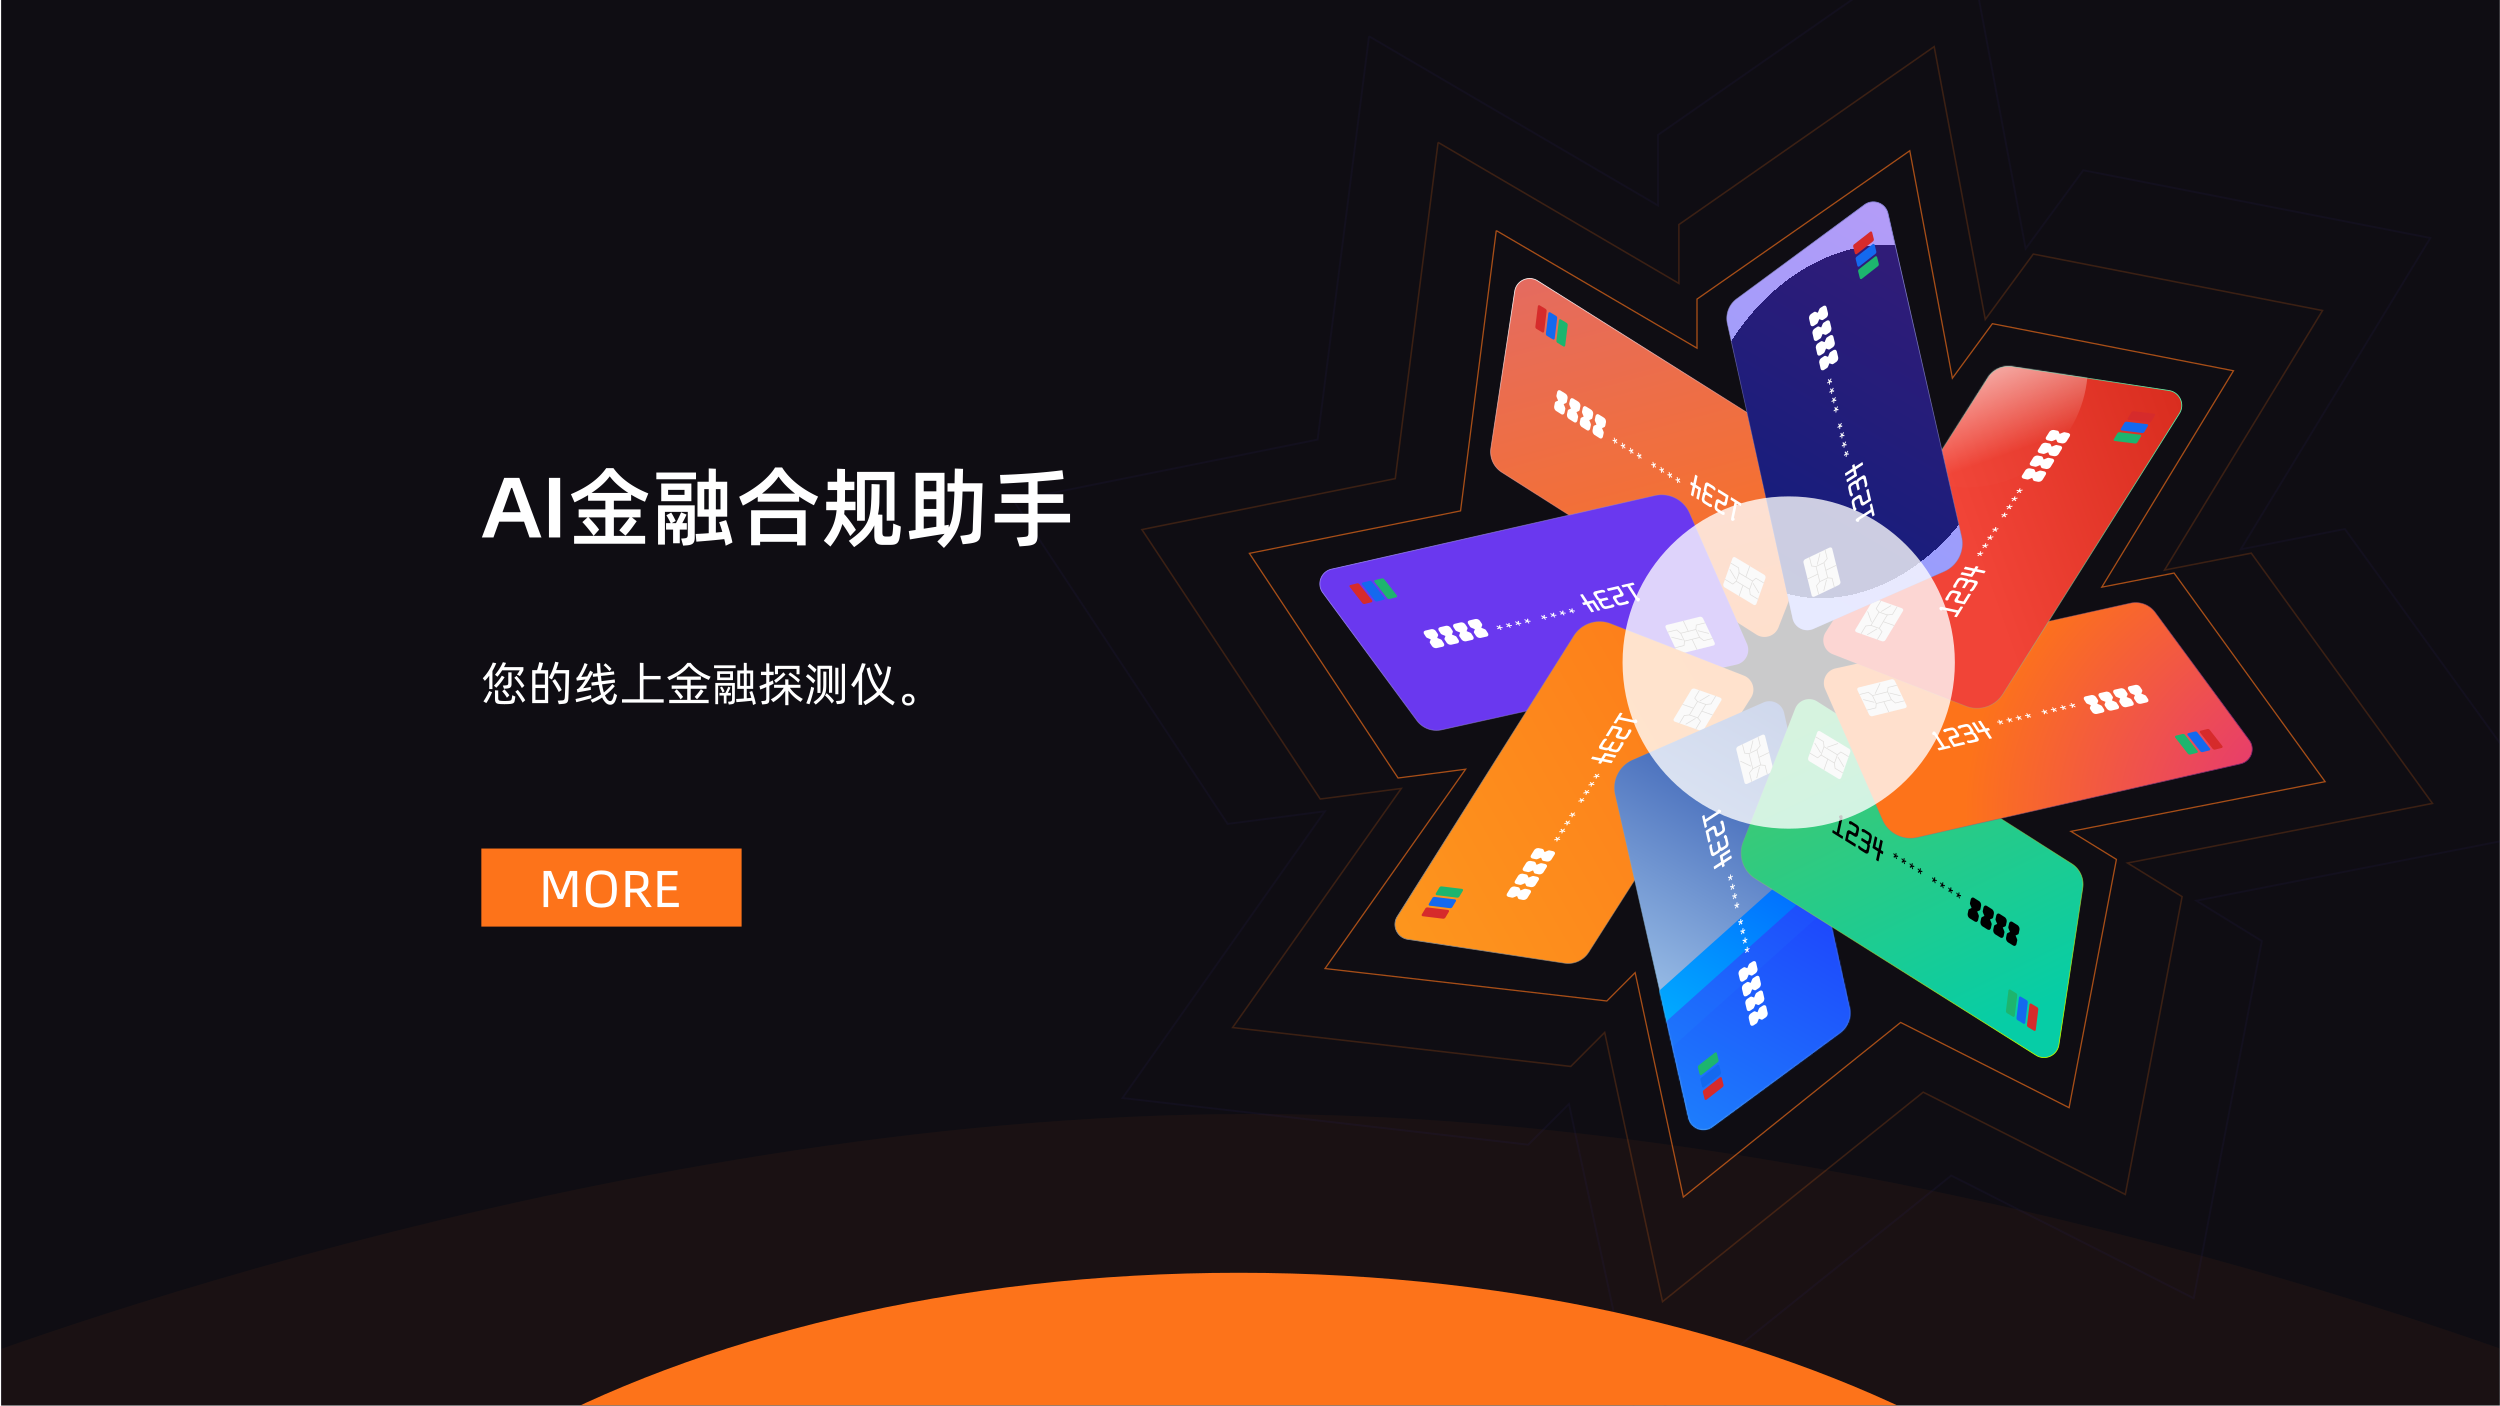 <svg xmlns="http://www.w3.org/2000/svg" width="1921" height="1080" fill="none"><g clip-path="url(#a)"><path fill="#0F0D13" fill-rule="evenodd" d="M.86 0h1920v1080H.86V0z" clip-rule="evenodd"/><mask id="c" width="1921" height="1080" x="0" y="0" maskUnits="userSpaceOnUse" style="mask-type:luminance"><path fill="#fff" fill-rule="evenodd" d="M.86 0h1920v1080H.86V0z" clip-rule="evenodd"/></mask><g filter="url(#b)" mask="url(#c)"><path fill="#FD731A" fill-opacity=".05" fill-rule="evenodd" d="M-52.14 1056.02S454.61 856 961.36 856s1013.5 200.02 1013.5 200.02V1375h-2027v-318.98z" clip-rule="evenodd"/></g><g clip-path="url(#d)"><g clip-path="url(#e)"><path fill="url(#f)" stroke="url(#g)" stroke-width=".63" d="m1181.51 215.786 215.62 135.656c9.51 5.986 13.43 17.883 9.35 28.355l-39.89 102.259c-2.65 6.79-10.84 9.466-16.98 5.547l-195.58-124.709a18.676 18.676 0 0 1-8.42-18.565l18.31-120.495c1.26-8.234 10.54-12.483 17.59-8.048z"/><g clip-path="url(#h)"><g clip-path="url(#i)"><path fill="#E6E6E6" fill-rule="evenodd" d="M1355.71 441.703c.82.497 1.19 1.746.82 2.787l-6.84 19.307c-.36 1.041-1.33 1.483-2.16.988l-22.41-13.498c-.82-.498-1.19-1.746-.82-2.787l6.84-19.305c.36-1.044 1.33-1.486 2.16-.99l22.41 13.498z" clip-rule="evenodd"/></g><path stroke="#676158" stroke-width=".5" d="m1336.37 440.282 10.3 6.2-2.26 6.358-10.29-6.199 2.25-6.359z" clip-rule="evenodd"/><path stroke="#676158" stroke-width=".5" d="m1334.12 446.641-2.61 2.158-6.03-3.634m10.89-4.883-.43-3.987-6.03-3.635m3.83 12.304-4.55-7.553m15.21 15.422.43 3.987 6.03 3.635m-4.21-13.981 2.61-2.159 6.04 3.634m-3.72 7.756-4.55-7.554m-10.7 9.885 2.93-8.296m2.26-6.358 2.99-8.431"/></g><g fill-rule="evenodd" clip-path="url(#j)" clip-rule="evenodd"><path fill="#1DB56E" d="M1196.86 263.531c-.65-.386-1-1.115-.91-1.86l1.9-15.561a.947.947 0 0 1 1.43-.699l4.43 2.655c.64.386 1 1.115.9 1.86l-1.9 15.561a.948.948 0 0 1-1.43.699l-4.42-2.655z"/><path fill="#D62B2B" d="M1180.68 252.751a1.902 1.902 0 0 1-.9-1.86l1.9-15.561a.948.948 0 0 1 1.43-.7l4.42 2.656c.65.386 1 1.114.91 1.859l-1.9 15.561a.948.948 0 0 1-1.43.7l-4.43-2.655z"/><path fill="#1469EF" d="M1188.77 258.14c-.64-.386-1-1.114-.91-1.859l1.9-15.561a.95.95 0 0 1 1.43-.7l4.43 2.655c.64.386 1 1.115.91 1.86l-1.9 15.561a.948.948 0 0 1-1.43.7l-4.43-2.656z"/></g><g fill="#fff" clip-path="url(#k)" style="mix-blend-mode:soft-light"><path fill-rule="evenodd" d="m1331.11 400.297-.71-.442-.27-.62.01-.38.09-.769 2.58-12.118-.25-.243-2.73-1.739-.02-.366.26-1.227.12-.31.27.02 7.25 4.528.3.25.05.354-.26 1.207-.12.33-.27-.019-2.76-1.723-2.35 10.9.28.236.24.27.09.32-.01.381-.1.324-.33.411-1.12.391-.24.034zm-7.59-4.745-4.23-2.644-.9-.743-.59-.871-.29-1.004-.01-1.124.9-4.248.22-.569.27-.304.62-.409.78-.015.44.161 3.15 1.937.47.173.38-.029s.22-.079.31-.188l.23-.352.75-3.513-5.47-3.418-.48-.355c-.06-.174-.08-.354-.06-.539l.27-1.247a.437.437 0 0 1 .28-.27l7.4 4.62c.11.124.18.282.23.472l-1.27 6.07-.18.595-.27.424-.61.415-.35.107-.85-.147-.48-.243-3.15-1.937-.4-.014-.31.189-.25.348-.16.518-.4 1.871-.02.546.15.508.27.47.43.352 3.14 1.994.37-.068.39.014.46.319.37.399c.1.129.17.289.2.477l-.17 1.021-.08.13-.31.182-.77.054-.42-.115zm-9.79-6.013-4.27-2.666-.9-.739-.58-.87-.28-1.012-.07-.543.05-.588.78-3.742.17-.546.22-.362.29-.27.33-.142-.11-.454-.17-.498-.03-.556.05-.587.95-4.243.22-.43.58-.469.76-.092.44.09.48.22 4.25 2.651.78.79.29.446.23.465v.569l-.12.603c-.06.131-.29.27-.29.27l-.62-.056-.24-.184-.35-.366-.25-.459-3.17-2.011-.48-.236a.54.54 0 0 0-.41-.018l-.33.153-.23.352-.16.556-.41 1.884.01.538.15.508.23.444.43.384 3.72 2.33c.09.157.14.326.15.508l-.27 1.261a.432.432 0 0 1-.26.305l-.51-.253-3.19-1.995-.48-.243-.37.067-.3.199-.22.429-.16.549-.4 1.892.06.512.15.507c.06.156.16.297.29.425l.45.367 3.07 1.954.45-.052.41.056.44.329.37.411c.08.13.14.284.18.462l-.18 1.083-.07.074-.33.146-1.22-.107zm-12.87-8.123-1.3-.811-.31-.311 1.47-6.866-1.79-1.118-.06-.452.34-1.454c.04-.119.12-.187.24-.201l1.7 1.061 1.27-5.945.14-.446.28-.095 1.27.797a.83.83 0 0 1 .28.348l-1.37 6.51 3.79 2.4.28.232v.566l-1.69 7.941-.13.397-.06.046-.37-.145-1.25-.809a.836.836 0 0 1-.06-.446l1.39-6.5-2.36-1.505-1.43 6.707s-.16.108-.27.099zm-12.25-10.555.33-1.545-1.39-.277-.08-.917 1.4.312-.52-1.801.69-.127.48 1.835 1.07-.865.5.868-1.09.798 1.19 1.303-.4.622-1.16-1.337-.33 1.559-.69-.428zm-6.2-3.881.33-1.545-1.4-.277-.07-.917 1.39.312-.52-1.801.69-.126.48 1.834 1.07-.865.5.868-1.09.798 1.19 1.303-.4.622-1.16-1.337-.33 1.559-.68-.428zm-6.22-3.885.33-1.545-1.4-.277-.07-.917 1.39.312-.52-1.801.69-.126.48 1.834 1.07-.864.5.867-1.09.798 1.19 1.303-.4.622-1.16-1.337-.33 1.559-.68-.428zm-6.22-3.883.33-1.546-1.4-.277-.07-.917 1.39.313-.51-1.801.68-.127.49 1.834 1.07-.864.49.868-1.08.798 1.19 1.303-.4.621-1.16-1.337-.33 1.559-.69-.427zm-11.08-6.925.33-1.546-1.4-.277-.07-.916 1.39.312-.52-1.801.69-.127.49 1.834 1.06-.864.5.868-1.09.798 1.2 1.303-.4.622-1.16-1.338-.34 1.56-.68-.428zm-6.21-3.883.33-1.545-1.4-.277-.07-.917 1.39.312-.52-1.801.69-.127.48 1.835 1.07-.865.5.868-1.09.798 1.19 1.303-.4.622-1.16-1.337-.33 1.559-.68-.428zm-6.22-3.884.33-1.545-1.4-.277-.07-.917 1.39.312-.52-1.801.69-.126.49 1.834 1.07-.865.49.868-1.08.798 1.19 1.303-.4.622-1.16-1.337-.33 1.559-.69-.428zm-6.21-3.884.33-1.545-1.4-.277-.07-.917 1.39.312-.52-1.8.69-.127.48 1.834 1.07-.864.5.867-1.09.798 1.2 1.303-.4.622-1.16-1.337-.34 1.559-.68-.428z" clip-rule="evenodd"/><path d="m1230.55 336.908-.54.077-.65-.169-4.29-2.701-.31-.294-.48-.62-.36-.671-.19-.771-.03-.828.04-.414.56-2.745.35-.553.46-.274 1.25-.504.35-.248-1.09-2.612-.19-.75.01-.407.59-2.772.14-.365.16-.313.61-.601.25-.11.27-.04.96.218 3.91 2.413.68.539.47.623.36.668.16.783.06.812-.53 2.725-.28.713-.18.249-.23.152-1.83.846.96 2.266.25.72.07.396-.02.409-.58 2.729-.28.713-.61.601-.25.11z"/><path d="m1229.47 334.183.32-.098.21-.401.26-.992-.01-.664-.98-2.301-.26-.41-.35-.388-.27-.17-.88.103-1.28.564-.25.324-.18.479-.1.471-.01.673.15.459.23.443.46.34 2.55 1.593.39-.025zm1.85-8.351-.96.446-1.06.254-.47-.323-.49-.875-.58-1.401-.16-.48-.09-.506-.01-.541.13-.603.19-.443.26-.278.33-.125c.16.005.31.05.45.134l2.58 1.608.3.436.22.426.12.52-.25 1.15-.21.402-.3.199zm-10.6 4.934-.55.076-.64-.168-4.29-2.702-.32-.293-.47-.62-.36-.672-.19-.77-.03-.829.04-.414.56-2.744.34-.554.47-.274 1.24-.503.36-.249-1.09-2.611-.19-.751.01-.407.59-2.772.13-.365.17-.313.61-.6.25-.111.26-.039.97.217 3.91 2.413.67.539.47.623.37.668.16.783.05.813-.53 2.724-.27.713-.18.249-.24.152-1.82.846.96 2.266.24.72.07.397-.01.408-.58 2.729-.28.713-.61.601-.25.111z"/><path d="m1219.64 328.04.32-.098.21-.401.26-.993-.01-.663-.98-2.301-.26-.411-.35-.388-.27-.17-.88.104-1.28.564-.25.323-.18.479-.1.471-.02.673.16.459.23.444.46.34 2.55 1.593.39-.025zm1.85-8.351-.96.445-1.06.254-.47-.323-.49-.874-.59-1.402-.15-.48-.09-.505-.01-.541.13-.603.19-.444.26-.277.33-.125c.16.005.31.049.45.133l2.57 1.608.31.436.22.426.11.521-.24 1.15-.21.401-.3.2zm-10.6 4.933-.55.076-.64-.168-4.29-2.701-.32-.294-.47-.62-.36-.671-.19-.771-.03-.828.04-.414.56-2.745.34-.553.47-.274 1.24-.504.36-.248-1.09-2.612-.19-.751.01-.406.59-2.772.13-.365.17-.313.61-.601.25-.11.26-.04.97.218 3.91 2.413.67.539.47.623.37.668.16.782.05.813-.53 2.724-.27.713-.18.25-.24.152-1.82.846.96 2.266.24.719.07.397-.01.408-.58 2.73-.28.713-.61.601-.25.11z"/><path d="m1209.8 321.896.33-.098.21-.401.26-.992-.01-.664-.98-2.301-.27-.41-.34-.389-.27-.169-.88.103-1.29.564-.24.323-.18.479-.1.471-.02.674.16.458.23.444.46.34 2.55 1.593.38-.025zm1.86-8.352-.96.446-1.06.254-.47-.323-.49-.875-.59-1.402-.15-.479-.09-.506-.01-.541.12-.603.2-.444.26-.277.33-.125c.16.005.31.05.45.134l2.57 1.608.31.436.22.426.11.52-.24 1.15-.21.401-.3.2zm-10.61 4.934-.54.077-.65-.168-4.28-2.702-.32-.293-.48-.62-.36-.672-.19-.771-.03-.828.05-.414.55-2.744.35-.554.47-.274 1.24-.503.36-.249-1.09-2.611-.2-.751.02-.407.59-2.772.13-.365.17-.313.61-.601.25-.11.26-.039.96.217 3.92 2.413.67.539.47.623.36.668.17.783.05.813-.53 2.724-.28.713-.18.249-.23.152-1.83.846.96 2.266.25.72.07.397-.01.408-.58 2.729-.28.713-.61.601-.26.11z"/><path d="m1199.97 315.752.32-.097.22-.401.26-.993-.01-.663-.98-2.301-.27-.411-.34-.388-.27-.17-.88.103-1.29.564-.25.324-.17.479-.1.471-.02.673.16.459.23.444.46.34 2.55 1.593.38-.026zm1.86-8.351-.96.446-1.07.254-.46-.323-.5-.875-.58-1.401-.15-.48-.09-.505-.02-.541.13-.604.2-.443.26-.278.32-.124c.16.004.32.049.46.133l2.57 1.608.31.436.22.426.11.52-.24 1.15-.22.402-.29.199z"/></g></g><g clip-path="url(#l)"><path fill="url(#m)" stroke="url(#n)" stroke-width=".63" d="m1023.2 437.331 248.39-56.54c10.96-2.494 22.14 3.143 26.66 13.436l44.11 100.512c2.92 6.673-.98 14.359-8.09 15.933l-226.48 50.108a18.674 18.674 0 0 1-19.08-7.168l-72.25-98.155c-4.94-6.707-1.38-16.277 6.74-18.126z"/><g clip-path="url(#o)"><g clip-path="url(#p)"><path fill="#E6E6E6" fill-rule="evenodd" d="M1306.13 473.899c.93-.231 2.08.39 2.55 1.388l8.82 18.487c.47.998.1 1.995-.84 2.229l-25.39 6.302c-.93.231-2.07-.39-2.55-1.388l-8.81-18.487c-.48-.998-.11-1.996.83-2.229l25.39-6.302z" clip-rule="evenodd"/></g><path stroke="#676158" stroke-width=".5" d="m1291.45 486.568 11.66-2.895 2.9 6.089-11.66 2.895-2.9-6.089z" clip-rule="evenodd"/><path stroke="#676158" stroke-width=".5" d="m1294.35 492.657-.31 3.369-6.84 1.698m4.25-11.157-3.13-2.516-6.83 1.697m2.85 3.864 8.56 2.124m13.1-1.97 3.12 2.516 6.84-1.697m-12.86-6.908.31-3.37 6.84-1.697m2.85 8.111-8.56-2.124m-.57 14.559-3.79-7.946m-2.9-6.09-3.85-8.067"/></g><g fill-rule="evenodd" clip-path="url(#q)" clip-rule="evenodd"><path fill="#1DB56E" d="M1067.81 460.24a1.886 1.886 0 0 1-1.95-.673l-9.66-12.347a.948.948 0 0 1 .51-1.507l5.01-1.252a1.9 1.9 0 0 1 1.96.673l9.66 12.346a.952.952 0 0 1-.52 1.508l-5.01 1.252z"/><path fill="#D62B2B" d="M1048.76 464.052c-.73.182-1.5-.081-1.96-.672l-9.66-12.347a.947.947 0 0 1 .52-1.507l5-1.253c.73-.182 1.5.082 1.96.673l9.66 12.347a.951.951 0 0 1-.52 1.507l-5 1.252z"/><path fill="#1469EF" d="M1058.28 462.146a1.892 1.892 0 0 1-1.95-.673l-9.66-12.347a.948.948 0 0 1 .51-1.507l5.01-1.252c.73-.182 1.5.082 1.96.673l9.66 12.347a.951.951 0 0 1-.52 1.507l-5.01 1.252z"/></g><g fill="#fff" clip-path="url(#r)" style="mix-blend-mode:soft-light"><path fill-rule="evenodd" d="m1259.45 462.016-.81.188-.63-.244-.27-.274-.48-.608-6.74-10.397-.34.004-3.17.702-.27-.243-.68-1.053-.14-.303.21-.178 8.32-1.922.39-.036.29.214.67 1.036.15.321-.21.177-3.16.731 6.04 9.371.36-.03.37.019.28.166.27.275.16.297.05.528-.51 1.068-.15.191zm-8.72 2.013-4.86 1.123-1.16.11-1.04-.198-.91-.508-.8-.785-2.37-3.644-.24-.559-.03-.403.15-.724.54-.562.43-.202 3.59-.859.46-.206.24-.29s.1-.211.09-.355l-.08-.411-1.96-3.014-6.28 1.451-.59.089a1.24 1.24 0 0 1-.43-.341l-.69-1.069a.42.42 0 0 1 .01-.393l8.5-1.961c.16.011.33.07.49.172l3.4 5.19.29.548.11.488-.14.728-.17.32-.7.498-.51.165-3.6.859-.29.272-.09.355.07.422.25.482 1.04 1.605.37.398.47.256.52.139.55-.053 3.63-.81.22-.309.29-.272.55-.099.54.025c.16.015.32.082.48.196l.6.839.04.149-.1.35-.5.581-.38.217zm-11.17 2.669-4.91 1.132-1.16.118-1.02-.208-.92-.514-.43-.338-.38-.452-2.1-3.192-.27-.507-.09-.414.01-.392.14-.339-.4-.243-.47-.234-.42-.367-.38-.453-2.33-3.673-.15-.459.08-.743.47-.599.37-.245.5-.19 4.88-1.125 1.11.002.52.112.49.168.41.398.33.518c.06.134-.01.392-.01.392l-.47.396-.3.042-.51-.012-.5-.144-3.67.82-.5.171a.535.535 0 0 0-.3.273l-.13.345.09.409.27.512 1.05 1.616.39.376.46.256.48.149.57-.03 4.29-.989c.17.052.32.138.46.256l.7 1.082c.07.138.08.272.03.403l-.54.18-3.67.847-.51.166-.21.308-.07.351.15.457.27.505 1.05 1.623.41.316.46.255c.16.065.33.096.51.096l.58-.059 3.55-.793.28-.351.33-.256.55-.077.55.031c.15.034.3.101.45.203l.64.892v.101l-.13.338-.93.783zm-14.85 3.359-1.49.344-.44-.001-3.82-5.892-2.05.474-.36-.279-.79-1.266c-.06-.115-.05-.22.03-.315l1.95-.451-3.31-5.101-.21-.416.12-.261 1.47-.338a.816.816 0 0 1 .44.048l3.64 5.572 4.37-.982.37-.038.4.401 4.42 6.813.18.374-.01.077-.36.159-1.45.309a.844.844 0 0 1-.36-.274l-3.62-5.576-2.73.604 3.73 5.755s-.03.185-.12.26zm-16.12 1.193-.86-1.326-1.19.793-.69-.598 1.2-.763-1.64-.906.4-.577 1.64.954.14-1.366.97.262-.21 1.333 1.77.077.15.723-1.76-.126.87 1.338-.79.182zm-7.14 1.647-.85-1.326-1.19.793-.7-.597 1.21-.763-1.64-.907.39-.577 1.64.954.15-1.366.96.263-.2 1.332 1.76.078.16.722-1.77-.125.87 1.338-.79.181zm-7.14 1.65-.86-1.327-1.19.794-.69-.598 1.2-.763-1.64-.907.4-.577 1.64.955.14-1.366.97.262-.21 1.333 1.77.077.15.723-1.76-.126.87 1.338-.79.182zm-7.14 1.647-.86-1.326-1.19.793-.69-.597 1.2-.763-1.64-.907.4-.577 1.64.954.14-1.366.97.263-.21 1.332 1.77.078.15.722-1.76-.126.87 1.338-.79.182zm-12.73 2.94-.86-1.326-1.19.794-.7-.598 1.21-.763-1.64-.907.39-.577 1.64.955.15-1.366.96.262-.2 1.332 1.76.078.16.723-1.76-.126.86 1.338-.78.181zm-7.14 1.648-.86-1.326-1.19.793-.7-.597 1.21-.764-1.64-.906.4-.577 1.64.954.14-1.366.96.262-.2 1.333 1.77.077.15.723-1.76-.126.86 1.338-.78.182zm-7.14 1.648-.86-1.326-1.19.794-.7-.598 1.21-.763-1.64-.907.4-.577 1.63.954.15-1.365.96.262-.2 1.332 1.76.078.16.723-1.76-.126.86 1.338-.78.181zm-7.14 1.649-.86-1.326-1.19.793-.7-.597 1.21-.764-1.64-.906.4-.577 1.64.954.14-1.366.96.262-.2 1.333 1.77.077.15.723-1.76-.126.86 1.338-.78.182z" clip-rule="evenodd"/><path d="m1143.52 488.301-.33.44-.57.337-4.94 1.121-.44.018-.77-.102-.73-.221-.68-.411-.61-.564-.26-.322-1.55-2.336-.14-.636.13-.523.53-1.236.07-.427-2.61-1.077-.67-.393-.28-.297-1.54-2.379-.17-.351-.1-.339.01-.856.1-.256.15-.213.84-.528 4.47-1.06.86-.096.77.109.73.214.67.44.61.536 1.55 2.3.31.702.05.303-.06.272-.69 1.89 2.28.923.69.334.33.231.27.298 1.52 2.342.31.702-.01.856-.1.255z"/><path d="m1140.83 487.139.16-.297-.13-.434-.52-.885-.48-.465-2.32-.934-.48-.101-.51-.031-.32.072-.54.694-.51 1.307.05.405.21.463.27.404.46.488.43.214.48.149.57-.082 2.92-.676.26-.291zm-4.59-7.217-.37.993-.57.932-.56.101-.96-.268-1.41-.578-.44-.232-.43-.292-.39-.375-.33-.517-.18-.452-.01-.379.14-.32c.12-.11.26-.185.42-.226l2.95-.683.53.091.45.148.45.286.64.986.14.434-.07.351zm-4.01 10.987-.33.439-.58.338-4.94 1.12-.43.018-.78-.102-.73-.221-.68-.411-.6-.564-.27-.322-1.54-2.335-.15-.637.14-.523.52-1.236.08-.426-2.62-1.078-.67-.393-.28-.297-1.54-2.378-.16-.352-.11-.339.01-.856.1-.255.16-.213.83-.528 4.47-1.061.86-.096.77.109.73.214.67.44.61.537 1.56 2.3.3.701.05.303-.05.273-.7 1.889 2.28.923.69.334.33.231.28.299 1.52 2.342.3.701v.856l-.1.256z"/><path d="m1129.53 489.747.16-.296-.13-.434-.52-.885-.47-.465-2.32-.934-.48-.102-.52-.03-.31.072-.55.694-.51 1.307.05.405.22.463.26.404.46.487.44.215.48.149.56-.082 2.93-.677.25-.291zm-4.59-7.217-.36.992-.57.932-.56.102-.97-.269-1.41-.578-.44-.232-.42-.292-.4-.374-.33-.518-.18-.451-.01-.38.14-.32a.987.987 0 0 1 .42-.226l2.96-.682.52.09.46.148.45.286.64.987.13.434-.07.351zm-4.01 10.987-.33.44-.58.337-4.94 1.121-.43.017-.78-.101-.72-.222-.68-.41-.61-.564-.26-.323-1.55-2.335-.15-.636.14-.523.52-1.236.08-.427-2.62-1.077-.67-.393-.27-.298-1.55-2.378-.16-.351-.1-.339v-.856l.1-.256.16-.213.83-.528 4.48-1.061.86-.095.77.108.73.215.67.44.61.536 1.55 2.3.31.701.05.304-.06.272-.69 1.889 2.28.924.68.334.33.23.28.299 1.52 2.342.31.701-.01.857-.1.255z"/><path d="m1118.24 492.355.16-.297-.14-.434-.52-.885-.47-.465-2.32-.934-.48-.101-.52-.031-.31.072-.55.694-.51 1.307.06.405.21.463.26.404.47.488.43.214.48.149.56-.082 2.93-.676.26-.291zm-4.59-7.217-.37.993-.57.932-.56.101-.97-.268-1.4-.578-.45-.232-.42-.292-.39-.374-.34-.518-.17-.452-.01-.379.14-.321a.94.94 0 0 1 .41-.225l2.96-.683.53.091.45.147.45.286.64.987.13.434-.06.351zm-4.02 10.987-.33.439-.57.338-4.94 1.12-.44.018-.77-.102-.73-.221-.68-.411-.61-.564-.26-.322-1.54-2.336-.15-.636.13-.523.53-1.236.07-.427-2.61-1.077-.67-.393-.28-.297-1.54-2.379-.17-.351-.1-.339.01-.856.1-.255.15-.214.84-.527 4.47-1.061.86-.096.77.109.73.214.67.44.61.536 1.56 2.3.3.702.05.303-.06.273-.69 1.889 2.28.923.69.334.33.231.28.298 1.51 2.342.31.702-.01.856-.1.256z"/><path d="m1106.94 494.962.16-.297-.13-.434-.52-.884-.47-.465-2.33-.935-.47-.101-.52-.03-.31.072-.55.694-.51 1.307.05.405.21.462.27.405.46.487.44.214.47.149.57-.081 2.93-.677.25-.291zm-4.59-7.216-.36.992-.58.932-.55.102-.97-.269-1.41-.578-.44-.232-.43-.292-.39-.374-.33-.518-.18-.451-.01-.38.14-.32a.987.987 0 0 1 .42-.226l2.95-.682.53.09.45.148.45.286.64.986.14.435-.07.351z"/></g></g><g clip-path="url(#s)"><path fill="url(#t)" stroke="url(#u)" stroke-width=".63" d="m1073.68 704.206 135.66-215.614c5.99-9.514 17.88-13.439 28.35-9.354l102.26 39.886c6.79 2.648 9.47 10.842 5.55 16.987l-124.71 195.572a18.676 18.676 0 0 1-18.56 8.428l-120.5-18.318c-8.23-1.252-12.48-10.537-8.05-17.587z"/><g clip-path="url(#v)"><g clip-path="url(#w)"><path fill="#E6E6E6" fill-rule="evenodd" d="M1299.6 530.005c.5-.824 1.75-1.193 2.79-.824l19.31 6.838c1.04.37 1.48 1.338.99 2.165l-13.5 22.41c-.5.824-1.75 1.194-2.79.824l-19.3-6.841c-1.05-.366-1.49-1.335-.99-2.162l13.49-22.41z" clip-rule="evenodd"/></g><path stroke="#676158" stroke-width=".5" d="m1298.18 549.343 6.2-10.293 6.36 2.253-6.2 10.294-6.36-2.254z" clip-rule="evenodd"/><path stroke="#676158" stroke-width=".5" d="m1304.54 551.596 2.16 2.606-3.64 6.035m-4.88-10.894-3.99.429-3.63 6.035m4.75.714 7.55-4.549m7.87-10.656 3.99-.429 3.63-6.035m-13.98 4.21-2.16-2.606 3.64-6.034m7.75 3.715-7.55 4.549m9.88 10.702-8.29-2.939m-6.36-2.253-8.43-2.985"/></g><g fill-rule="evenodd" clip-path="url(#x)" clip-rule="evenodd"><path fill="#1DB56E" d="M1121.43 688.859c-.39.644-1.12 1-1.86.909l-15.56-1.9a.945.945 0 0 1-.7-1.432l2.65-4.426c.39-.644 1.12-1 1.86-.909l15.56 1.9a.945.945 0 0 1 .7 1.432l-2.65 4.426z"/><path fill="#D62B2B" d="M1110.65 705.032c-.39.643-1.12.999-1.86.909l-15.56-1.901a.944.944 0 0 1-.7-1.431l2.65-4.426c.39-.644 1.12-1 1.86-.909l15.56 1.9a.945.945 0 0 1 .7 1.432l-2.65 4.426z"/><path fill="#1469EF" d="M1116.04 696.945c-.39.644-1.12 1-1.86.909l-15.56-1.901a.944.944 0 0 1-.7-1.431l2.65-4.426c.39-.644 1.12-1 1.86-.909l15.56 1.9a.945.945 0 0 1 .7 1.432l-2.65 4.426z"/></g><g fill="#fff" clip-path="url(#y)" style="mix-blend-mode:soft-light"><path fill-rule="evenodd" d="m1258.19 554.604-.44.708-.62.275-.38-.008-.77-.09-12.11-2.585-.25.248-1.74 2.732-.36.022-1.23-.262-.31-.119.02-.271 4.53-7.246.25-.302.35-.051 1.21.259.33.123-.02.27-1.72 2.756 10.9 2.353.23-.278.27-.243.32-.086.38.008.33.096.41.335.39 1.12.03.236zm-4.74 7.593-2.64 4.231-.75.899-.87.591-1 .286-1.13.014-4.24-.907-.57-.221-.31-.265-.41-.616-.01-.779.16-.447 1.94-3.152.17-.464-.03-.382s-.08-.218-.19-.313l-.35-.23-3.51-.749-3.42 5.471-.36.479c-.17.06-.35.08-.53.058l-1.25-.265a.412.412 0 0 1-.27-.286l4.62-7.394c.12-.107.28-.182.47-.227l6.07 1.268.6.181.42.265.41.616.11.345-.15.85-.24.478-1.94 3.151-.01.399.19.313.35.25.52.163 1.87.399.54.016.51-.146.47-.273.35-.427 2-3.14-.07-.368.01-.399.32-.46.4-.363a.937.937 0 0 1 .48-.199l1.02.164.13.082.18.313.05.767-.11.423zm-6.01 9.787-2.67 4.268-.74.905-.87.576-1.01.285-.54.065-.59-.051-3.74-.772-.55-.17-.36-.225-.27-.284-.14-.338-.46.11-.5.168-.55.036-.59-.052-4.24-.952-.43-.22-.47-.581-.09-.756.09-.435.22-.489 2.65-4.242.79-.788.44-.287.47-.227.57-.007.6.13c.13.059.27.284.27.284l-.05.617-.19.242-.36.35-.46.256-2.01 3.169-.24.478a.52.52 0 0 0-.02.405l.15.334.36.227.55.167 1.89.402.53-.006.51-.146.45-.233.38-.426 2.33-3.73c.16-.083.33-.13.51-.145l1.26.268c.15.046.25.134.3.265l-.25.509-1.99 3.192-.25.478.07.368.2.297.43.219.55.164 1.89.403.51-.065.51-.146c.15-.064.3-.161.42-.29l.37-.45 1.95-3.075-.05-.445.06-.417.33-.438.41-.367c.13-.083.28-.142.46-.175l1.08.178.08.069.14.332-.1 1.214zm-8.13 12.875-.81 1.298-.31.308-6.87-1.466-1.11 1.789-.46.057-1.45-.336c-.12-.044-.19-.125-.2-.244l1.06-1.7-5.94-1.269-.45-.142-.1-.274.8-1.275a.827.827 0 0 1 .35-.279l6.51 1.369 2.4-3.789.23-.285.57.001 7.94 1.694.4.131.04.063-.14.37-.81 1.246c-.14.06-.29.08-.45.059l-6.5-1.387-1.5 2.361 6.7 1.432s.11.153.1.268zm-10.55 12.24-1.55-.33-.27 1.399-.92.072.31-1.392-1.8.519-.13-.689 1.84-.485-.87-1.067.87-.497.8 1.086 1.3-1.193.62.4-1.33 1.16 1.56.333-.43.684zm-3.88 6.21-1.55-.33-.28 1.399-.91.072.31-1.392-1.8.519-.13-.689 1.84-.485-.87-1.067.87-.497.8 1.086 1.3-1.193.62.4-1.33 1.16 1.55.332-.42.685zm-3.89 6.219-1.54-.33-.28 1.399-.92.072.31-1.392-1.8.519-.12-.689 1.83-.485-.86-1.068.87-.496.79 1.086 1.31-1.193.62.4-1.34 1.159 1.56.333-.43.685zm-3.88 6.214-1.55-.33-.27 1.399-.92.071.31-1.391-1.8.519-.13-.69 1.84-.484-.87-1.068.87-.497.8 1.087 1.3-1.193.62.4-1.33 1.159 1.56.333-.43.685zm-6.93 11.083-1.54-.33-.28 1.399-.92.071.32-1.391-1.8.519-.13-.69 1.83-.484-.86-1.068.87-.497.79 1.087 1.31-1.193.62.4-1.34 1.159 1.56.333-.43.685zm-3.88 6.214-1.54-.331-.28 1.4-.92.071.31-1.391-1.8.518-.12-.689 1.83-.484-.86-1.068.86-.497.8 1.087 1.3-1.194.63.401-1.34 1.159 1.56.333-.43.685zm-3.88 6.213-1.55-.33-.27 1.399-.92.072.31-1.391-1.8.518-.13-.689 1.84-.485-.87-1.067.87-.497.8 1.087 1.3-1.194.62.4-1.33 1.16 1.56.333-.43.684zm-3.89 6.214-1.54-.33-.28 1.399-.91.072.31-1.391-1.8.518-.13-.689 1.83-.485-.86-1.067.87-.497.8 1.087 1.3-1.194.62.4-1.34 1.16 1.56.333-.43.684z" clip-rule="evenodd"/><path d="m1194.81 655.165.07.545-.17.646-2.7 4.286-.29.318-.62.476-.67.359-.77.19-.83.03-.42-.041-2.74-.559-.55-.346-.28-.466-.5-1.244-.25-.355-2.61 1.088-.75.195-.41-.014-2.77-.591-.37-.132-.31-.167-.6-.609-.11-.252-.04-.262.22-.963 2.41-3.914.54-.674.62-.469.67-.365.78-.16.82-.055 2.72.528.71.28.25.179.16.233.84 1.826 2.27-.96.72-.248.39-.07.41.014 2.73.583.71.279.61.61.11.251z"/><path d="m1192.08 656.248-.1-.322-.4-.212-.99-.259-.67.006-2.3.98-.41.267-.38.345-.17.272.1.878.56 1.284.33.249.47.176.48.101.67.016.46-.156.44-.233.34-.456 1.59-2.549-.02-.387zm-8.35-1.855.45.958.25 1.064-.32.466-.88.495-1.4.584-.48.152-.51.093-.54.011-.6-.128-.44-.195-.28-.26-.13-.328c.01-.159.05-.31.14-.453l1.61-2.573.43-.308.43-.217.52-.116 1.15.245.4.213.2.297zm4.93 10.604.08.545-.17.646-2.7 4.286-.29.318-.62.476-.68.359-.77.19-.82.03-.42-.041-2.74-.559-.56-.346-.27-.466-.5-1.244-.25-.355-2.61 1.088-.75.195-.41-.014-2.77-.591-.37-.132-.31-.167-.6-.609-.11-.252-.04-.262.22-.963 2.41-3.914.54-.674.62-.469.67-.365.78-.16.81-.055 2.73.528.71.28.25.179.15.233.85 1.826 2.26-.96.72-.248.4-.07.41.014 2.73.583.71.279.6.61.11.251z"/><path d="m1185.94 666.079-.1-.321-.4-.213-.99-.259-.67.006-2.3.98-.41.267-.39.345-.17.272.11.878.56 1.284.32.25.48.175.47.101.68.016.46-.156.44-.233.34-.456 1.59-2.549-.02-.387zm-8.35-1.855.44.958.25 1.064-.32.466-.87.496-1.4.583-.48.152-.51.093-.54.011-.6-.128-.45-.195-.27-.26-.13-.328c.01-.159.05-.31.13-.452l1.61-2.574.44-.308.42-.217.52-.116 1.15.246.41.212.2.297zm4.93 10.604.07.545-.16.646-2.7 4.286-.3.318-.62.476-.67.359-.77.19-.83.03-.41-.041-2.75-.559-.55-.346-.27-.465-.51-1.245-.25-.355-2.61 1.088-.75.195-.41-.014-2.77-.591-.36-.132-.32-.166-.6-.61-.11-.251-.04-.263.22-.963 2.41-3.914.54-.674.63-.469.66-.365.79-.16.81-.055 2.72.528.72.28.25.179.15.233.84 1.826 2.27-.96.72-.248.4-.07.4.014 2.73.583.72.279.6.61.11.251z"/><path d="m1179.79 675.911-.1-.321-.4-.213-.99-.259-.66.006-2.3.98-.41.267-.39.345-.17.272.1.878.57 1.284.32.25.48.175.47.101.67.016.46-.156.44-.233.34-.456 1.6-2.549-.03-.387zm-8.35-1.855.45.958.25 1.064-.32.466-.88.495-1.4.584-.48.152-.5.093-.54.011-.61-.128-.44-.195-.28-.26-.12-.328c0-.159.05-.31.13-.452l1.61-2.574.44-.308.42-.217.52-.116 1.15.245.4.213.2.297zm4.94 10.604.07.545-.17.646-2.7 4.286-.29.318-.62.476-.67.359-.77.19-.83.03-.41-.041-2.75-.559-.55-.346-.28-.465-.5-1.245-.25-.355-2.61 1.088-.75.195-.41-.014-2.77-.591-.36-.132-.32-.166-.6-.61-.11-.251-.04-.263.22-.963 2.41-3.913.54-.675.62-.469.67-.365.79-.16.81-.055 2.72.529.72.279.24.179.16.233.84 1.826 2.27-.96.72-.248.4-.07.4.014 2.73.583.72.279.6.61.11.251z"/><path d="m1173.65 685.743-.1-.321-.4-.213-.99-.259-.66.006-2.31.98-.41.267-.38.345-.17.272.1.878.56 1.284.33.25.48.175.47.101.67.016.46-.156.44-.233.34-.456 1.6-2.549-.03-.387zm-8.35-1.855.44.958.26 1.064-.33.466-.87.495-1.4.584-.48.152-.51.093-.54.011-.6-.128-.44-.195-.28-.26-.13-.328c.01-.159.05-.31.14-.452l1.6-2.574.44-.308.43-.217.52-.116 1.15.245.4.213.2.297z"/></g></g><g clip-path="url(#z)"><g clip-path="url(#A)"><path fill="url(#B)" stroke="url(#C)" stroke-width=".63" d="m1297.6 858.952-56.54-248.386c-2.49-10.96 3.14-22.147 13.44-26.664l100.51-44.104c6.67-2.929 14.36.973 15.93 8.089l50.11 226.473a18.676 18.676 0 0 1-7.17 19.087l-98.15 72.25c-6.71 4.937-16.28 1.376-18.13-6.745z"/><mask id="D" width="182" height="331" x="1240" y="538" maskUnits="userSpaceOnUse" style="mask-type:luminance"><path fill="#fff" stroke="#fff" stroke-width=".63" d="m1297.6 858.952-56.54-248.386c-2.49-10.96 3.14-22.147 13.44-26.664l100.51-44.104c6.67-2.929 14.36.973 15.93 8.089l50.11 226.473a18.676 18.676 0 0 1-7.17 19.087l-98.15 72.25c-6.71 4.937-16.28 1.376-18.13-6.745z"/></mask><g fill-rule="evenodd" clip-rule="evenodd" mask="url(#D)"><path fill="url(#E)" d="M1292.35 896.8c-6.57 6.565-17.79 3.392-19.95-5.64l-21.83-91.383a23.744 23.744 0 0 1 7.26-23.216l160.22-143.454c6.83-6.12 17.73-2.509 19.56 6.481l16.9 83.076a19.007 19.007 0 0 1-5.19 17.227L1292.35 896.8z"/><path fill="url(#F)" d="M1292.35 925.303c-6.57 6.565-17.79 3.392-19.95-5.64l-21.83-91.383a23.744 23.744 0 0 1 7.26-23.216l160.22-143.455c6.83-6.119 17.73-2.508 19.56 6.481l16.9 83.077a19.008 19.008 0 0 1-5.19 17.227l-156.97 156.909z"/><path fill="url(#G)" d="M1292.35 949.056c-6.57 6.565-17.79 3.392-19.95-5.64l-21.83-91.383a23.747 23.747 0 0 1 7.26-23.217l160.22-143.454c6.83-6.119 17.73-2.509 19.56 6.481l16.9 83.077a19.005 19.005 0 0 1-5.19 17.226l-156.97 156.91z"/></g></g><g clip-path="url(#H)"><g clip-path="url(#I)"><path fill="#E6E6E6" fill-rule="evenodd" d="M1334.17 576.024c-.23-.935.39-2.079 1.39-2.554l18.49-8.817c.99-.475 1.99-.102 2.23.833l6.3 25.39c.23.935-.39 2.079-1.39 2.554l-18.49 8.813c-1 .479-1.99.107-2.23-.828l-6.3-25.391z" clip-rule="evenodd"/></g><path stroke="#676158" stroke-width=".5" d="m1346.84 590.704-2.9-11.662 6.09-2.903 2.9 11.662-6.09 2.903z" clip-rule="evenodd"/><path stroke="#676158" stroke-width=".5" d="m1352.93 587.801 3.37.316 1.7 6.837m-11.16-4.251-2.52 3.123 1.7 6.837m3.86-2.853 2.13-8.558m-1.97-13.1 2.51-3.122-1.69-6.837m-6.91 12.863-3.37-.317-1.7-6.837m8.11-2.854-2.12 8.556m14.56.578-7.95 3.788m-6.09 6.75-8.07-3.847"/></g><g fill-rule="evenodd" clip-path="url(#J)" clip-rule="evenodd"><path fill="#1DB56E" d="M1320.51 814.341c.18.728-.08 1.495-.67 1.957l-12.35 9.66a.953.953 0 0 1-1.51-.518l-1.25-5.007c-.18-.728.08-1.495.68-1.958l12.34-9.659a.953.953 0 0 1 1.51.517l1.25 5.008z"/><path fill="#D62B2B" d="M1324.32 833.399c.18.728-.08 1.495-.67 1.958l-12.35 9.659a.943.943 0 0 1-1.5-.517l-1.26-5.007a1.91 1.91 0 0 1 .68-1.958l12.34-9.66a.952.952 0 0 1 1.51.518l1.25 5.007z"/><path fill="#1469EF" d="M1322.42 823.87a1.89 1.89 0 0 1-.68 1.957l-12.34 9.66a.953.953 0 0 1-1.51-.518l-1.25-5.007c-.18-.728.08-1.495.67-1.957l12.35-9.66a.953.953 0 0 1 1.51.518l1.25 5.007z"/></g><g fill="#fff" clip-path="url(#K)" style="mix-blend-mode:soft-light"><path fill-rule="evenodd" d="m1322.29 622.699.18.814-.24.633-.27.263-.61.48-10.4 6.741.01.347.7 3.162-.25.274-1.05.683-.3.134-.18-.205-1.92-8.326-.04-.39.22-.287 1.03-.67.32-.147.18.205.73 3.167 9.37-6.044-.03-.362.02-.363.17-.287.27-.264.3-.162.53-.053 1.07.515.19.142zm2.01 8.726 1.12 4.862.11 1.16-.2 1.034-.5.912-.79.805-3.64 2.362-.56.246-.4.027-.73-.145-.56-.541-.2-.43-.86-3.598-.21-.451-.29-.249s-.21-.098-.35-.088l-.41.086-3.02 1.954 1.45 6.285.09.59a1.16 1.16 0 0 1-.34.423l-1.07.694a.423.423 0 0 1-.39-.011l-1.96-8.496c.01-.163.07-.328.17-.494l5.19-3.395.55-.293.49-.112.72.142.32.168.5.705.17.51.86 3.598.27.291.35.089.43-.07.48-.251 1.6-1.041.4-.374.26-.463.14-.526-.06-.55-.81-3.63-.31-.213-.27-.291-.1-.551.03-.539a.91.91 0 0 1 .19-.478l.84-.606.15-.035.35.093.58.504.22.381zm2.67 11.172 1.13 4.903.12 1.163-.21 1.022-.51.917-.34.43-.45.38-3.2 2.1-.5.266-.42.097-.39-.01-.34-.139-.24.399-.23.471-.37.418-.45.378-3.68 2.328-.46.148-.74-.079-.6-.469-.24-.372-.19-.501-1.13-4.874v-1.116l.12-.518.16-.49.4-.406.52-.336c.13-.05.39.011.39.011l.4.476.04.301-.01.506-.15.505.82 3.664.17.505c.06.14.15.24.28.298l.34.128.41-.088.51-.275 1.62-1.048.38-.385.25-.462.15-.478-.03-.574-.99-4.285c.05-.169.14-.322.26-.462l1.08-.702a.449.449 0 0 1 .4-.028l.18.539.85 3.668.17.509.3.213.35.069.46-.148.51-.272 1.62-1.053.32-.408.25-.462c.07-.155.1-.324.1-.505l-.06-.578-.8-3.556-.35-.278-.25-.334-.08-.542.03-.551c.04-.151.1-.301.2-.451l.9-.64.1-.003.34.132.78.934zm3.36 14.847.34 1.491v.437l-5.89 3.82.47 2.055-.28.36-1.26.79a.292.292 0 0 1-.32-.03l-.45-1.953-5.1 3.307-.42.215-.26-.127-.33-1.465a.77.77 0 0 1 .04-.443l5.58-3.636-.99-4.375-.03-.366.4-.4 6.81-4.417.37-.188.08.012.16.364.31 1.453a.862.862 0 0 1-.28.357l-5.57 3.616.6 2.733 5.76-3.73s.18.032.26.12zm1.19 16.119-1.33.859.8 1.186-.6.699-.76-1.205-.91 1.64-.58-.398.96-1.639-1.37-.144.26-.965 1.34.204.07-1.765.73-.157-.13 1.766 1.34-.867.18.786zm1.65 7.135-1.33.859.79 1.185-.59.699-.77-1.204-.9 1.64-.58-.398.95-1.639-1.36-.144.26-.965 1.33.204.08-1.765.72-.157-.12 1.765 1.34-.867.18.787zm1.65 7.144-1.33.86.79 1.185-.59.699-.77-1.205-.9 1.64-.58-.397.95-1.64-1.36-.144.26-.965 1.33.205.08-1.766.72-.157-.12 1.766 1.34-.867.18.786zm1.65 7.14-1.33.859.79 1.186-.59.699-.77-1.205-.9 1.64-.58-.398.95-1.639-1.36-.144.26-.965 1.33.204.08-1.765.72-.157-.12 1.766 1.33-.867.19.786zm2.94 12.733-1.33.86.79 1.185-.59.699-.77-1.205-.9 1.64-.58-.397.95-1.64-1.36-.144.26-.965 1.33.205.08-1.766.72-.156-.12 1.765 1.33-.867.19.786zm1.64 7.141-1.32.859.79 1.186-.6.699-.76-1.205-.91 1.64-.57-.398.95-1.639-1.37-.144.27-.965 1.33.204.08-1.765.72-.157-.13 1.766 1.34-.867.18.786zm1.65 7.14-1.32.859.79 1.185-.6.699-.76-1.204-.91 1.64-.58-.398.96-1.64-1.37-.143.27-.965 1.33.204.08-1.765.72-.157-.13 1.765 1.34-.867.18.787zm1.65 7.139-1.33.86.8 1.185-.6.699-.76-1.205-.91 1.64-.58-.397.96-1.64-1.37-.144.26-.965 1.34.205.07-1.766.73-.157-.13 1.766 1.34-.867.18.786z" clip-rule="evenodd"/><path d="m1348.57 738.629.44.331.34.576 1.12 4.941.02.433-.1.775-.23.728-.41.679-.56.607-.32.264-2.34 1.545-.63.147-.53-.135-1.23-.524-.43-.076-1.08 2.617-.39.668-.3.278-2.38 1.542-.35.165-.34.103-.85-.006-.26-.1-.21-.157-.53-.835-1.06-4.474-.1-.857.11-.773.22-.73.44-.667.53-.613 2.3-1.553.71-.307.3-.049.27.057 1.89.693.92-2.281.34-.684.23-.331.3-.278 2.34-1.518.7-.307.86.006.25.1z"/><path d="m1347.41 741.323-.3-.158-.43.133-.89.519-.46.473-.93 2.32-.11.479-.03.519.08.312.69.548 1.31.509.4-.052.46-.215.41-.262.49-.464.21-.435.15-.479-.08-.562-.68-2.929-.29-.256zm-7.22 4.592 1 .362.93.573.1.558-.27.969-.58 1.404-.23.446-.29.423-.38.391-.51.336-.45.176-.38.012-.32-.144a.921.921 0 0 1-.23-.414l-.68-2.957.09-.526.15-.454.28-.45.99-.64.43-.134.35.069zm10.99 4.011.44.331.34.576 1.12 4.941.01.433-.1.775-.22.728-.41.679-.56.607-.33.264-2.33 1.545-.64.147-.52-.135-1.24-.525-.42-.075-1.08 2.616-.39.669-.3.278-2.38 1.542-.35.165-.34.103-.86-.006-.25-.1-.21-.157-.53-.835-1.06-4.474-.1-.857.11-.773.22-.73.43-.667.54-.614 2.3-1.552.7-.307.31-.049.27.057 1.89.693.92-2.282.33-.683.24-.331.29-.278 2.35-1.519.7-.306.85.006.26.1z"/><path d="m1350.02 752.619-.3-.159-.43.134-.89.519-.46.473-.94 2.32-.1.479-.03.519.07.312.7.548 1.3.509.41-.052.46-.215.41-.262.48-.464.22-.435.15-.479-.08-.562-.68-2.929-.29-.256zm-7.22 4.593.99.362.93.573.11.558-.27.969-.58 1.404-.23.446-.29.423-.38.391-.52.336-.45.175-.38.013-.32-.144a.904.904 0 0 1-.22-.414l-.69-2.957.09-.526.15-.455.29-.449.99-.64.43-.134.35.069zm10.99 4.009.44.331.33.576 1.13 4.941.01.433-.1.774-.22.729-.41.679-.56.607-.33.264-2.33 1.545-.64.147-.52-.136-1.24-.524-.42-.075-1.08 2.616-.39.669-.3.278-2.38 1.542-.35.165-.34.103-.86-.006-.25-.1-.22-.157-.52-.836-1.06-4.473-.1-.858.11-.772.21-.731.44-.666.54-.614 2.3-1.552.7-.307.3-.049.28.057 1.89.693.92-2.282.33-.683.23-.331.3-.278 2.34-1.519.71-.306.85.006.26.1z"/><path d="m1352.63 763.915-.3-.159-.43.133-.89.52-.46.472-.94 2.321-.1.479-.03.519.07.311.7.548 1.3.51.41-.053.46-.214.41-.262.48-.464.22-.435.15-.479-.09-.563-.67-2.929-.29-.255zm-7.22 4.593.99.362.93.573.1.558-.26.969-.58 1.404-.23.446-.3.423-.37.391-.52.336-.45.175-.38.013-.32-.144a.904.904 0 0 1-.22-.414l-.69-2.957.09-.526.15-.455.29-.45.98-.639.44-.134.35.069zm10.99 4.01.43.331.34.576 1.12 4.94.02.433-.1.775-.22.728-.41.68-.57.607-.32.263-2.34 1.546-.63.147-.52-.136-1.24-.524-.43-.075-1.07 2.616-.4.669-.29.278-2.38 1.542-.35.165-.34.103-.86-.006-.25-.1-.22-.158-.53-.835-1.06-4.473-.09-.858.11-.772.21-.731.44-.667.54-.613 2.3-1.552.7-.307.3-.05.27.058 1.89.693.93-2.282.33-.684.23-.33.3-.278 2.34-1.519.7-.306.86.006.26.1z"/><path d="m1355.23 775.212-.29-.159-.44.133-.88.519-.47.473-.93 2.321-.1.479-.03.518.07.312.69.548 1.31.509.41-.052.46-.214.4-.262.49-.465.21-.434.15-.479-.08-.563-.68-2.929-.29-.255zm-7.21 4.592.99.362.93.573.1.558-.27.969-.57 1.403-.24.447-.29.423-.37.391-.52.335-.45.176-.38.012-.32-.143a.926.926 0 0 1-.23-.414l-.68-2.957.09-.526.15-.455.28-.45.99-.64.44-.133.35.069z"/></g></g><path fill="url(#L)" stroke="url(#M)" stroke-width=".63" d="m1564.48 810.844-215.62-135.656c-9.51-5.985-13.44-17.882-9.35-28.354l39.88-102.259c2.65-6.79 10.85-9.466 16.99-5.547l195.57 124.709a18.682 18.682 0 0 1 8.43 18.565l-18.32 120.494c-1.25 8.235-10.53 12.484-17.58 8.048z"/><g clip-path="url(#N)"><g clip-path="url(#O)"><path fill="#E6E6E6" fill-rule="evenodd" d="M1390.28 584.927c-.83-.497-1.2-1.746-.83-2.787l6.84-19.307c.37-1.041 1.34-1.483 2.17-.988l22.41 13.498c.82.498 1.19 1.746.82 2.787l-6.84 19.305c-.37 1.044-1.34 1.486-2.16.99l-22.41-13.498z" clip-rule="evenodd"/></g><path stroke="#676158" stroke-width=".5" d="m1409.61 586.349-10.29-6.2 2.25-6.358 10.3 6.199-2.26 6.359z" clip-rule="evenodd"/><path stroke="#676158" stroke-width=".5" d="m1411.87 579.989 2.6-2.159 6.04 3.635m-10.9 4.883.43 3.987 6.04 3.635m-3.84-12.303 4.55 7.553m-15.2-15.422-.43-3.987-6.04-3.635m4.21 13.98-2.6 2.159-6.04-3.634m3.72-7.755 4.55 7.554m5.08-4.27 8.3-2.938m-7.87 11.977-2.99 8.43"/></g><g fill-rule="evenodd" clip-path="url(#P)" clip-rule="evenodd"><path fill="#1DB56E" d="M1549.13 763.1c.65.386 1 1.115.91 1.86l-1.9 15.561a.948.948 0 0 1-1.43.699l-4.43-2.655a1.91 1.91 0 0 1-.91-1.86l1.9-15.561a.958.958 0 0 1 1.44-.699l4.42 2.655z"/><path fill="#D62B2B" d="M1565.3 773.881c.65.386 1 1.115.91 1.86l-1.9 15.561a.947.947 0 0 1-1.43.699l-4.43-2.655c-.64-.386-1-1.115-.9-1.86l1.9-15.561a.948.948 0 0 1 1.43-.699l4.42 2.655z"/><path fill="#1469EF" d="M1557.22 768.49c.64.386 1 1.115.91 1.86l-1.9 15.561a.958.958 0 0 1-1.44.7l-4.42-2.655c-.65-.386-1-1.115-.91-1.86l1.9-15.561a.948.948 0 0 1 1.43-.7l4.43 2.655z"/></g><g fill="#000" clip-path="url(#Q)" style="mix-blend-mode:soft-light"><path fill-rule="evenodd" d="m1414.88 626.334.7.443.28.62-.01.379-.09.77-2.58 12.118.24.243 2.74 1.739.02.366-.26 1.227-.12.31-.27-.02-7.25-4.528-.3-.251-.05-.353.26-1.207.12-.331.27.02 2.76 1.722 2.35-10.9-.28-.235-.24-.27-.09-.32.01-.381.1-.324.33-.412 1.12-.39.24-.035zm7.59 4.746 4.23 2.644.9.743.59.87.29 1.005.01 1.124-.9 4.248-.23.568-.26.304-.62.41-.78.015-.44-.161-3.15-1.937-.47-.174-.38.03s-.22.079-.31.188l-.23.351-.75 3.513 5.47 3.419.48.354c.06.175.08.355.06.54l-.27 1.247a.43.43 0 0 1-.29.27l-7.39-4.621a1.118 1.118 0 0 1-.23-.471l1.27-6.071.18-.594.27-.425.61-.414.35-.107.85.147.48.243 3.15 1.937.4.013.31-.188.25-.348.16-.518.4-1.871.02-.546-.15-.508-.27-.471-.43-.351-3.14-1.994-.37.068-.4-.014-.46-.319-.36-.399a.94.94 0 0 1-.2-.477l.17-1.021.08-.13.31-.182.77-.054.42.115zm9.79 6.014 4.26 2.666.91.739.58.87.28 1.012.07.543-.06.588-.77 3.742-.17.546-.22.362-.29.27-.33.142.11.454.16.498.04.556-.05.587-.95 4.243-.22.43-.59.468-.75.093-.44-.09-.49-.22-4.24-2.651-.79-.79-.28-.446-.23-.465-.01-.569.13-.603c.06-.131.29-.27.29-.27l.61.056.25.183.35.367.25.459 3.17 2.011.48.236c.14.06.27.066.4.018l.34-.153.23-.352.16-.556.4-1.884v-.539l-.15-.508-.23-.443-.43-.384-3.73-2.33a1.262 1.262 0 0 1-.14-.508l.27-1.262a.432.432 0 0 1 .26-.304l.51.253 3.19 1.995.48.243.37-.067.3-.2.21-.428.17-.549.4-1.892-.06-.513-.15-.506a1.225 1.225 0 0 0-.29-.426l-.45-.366-3.07-1.954-.45.052-.42-.056-.43-.329-.37-.411c-.08-.13-.14-.285-.18-.462l.18-1.083.07-.075.33-.145 1.22.107zm12.87 8.123 1.3.811.31.31-1.47 6.867 1.79 1.118.06.452-.34 1.454a.274.274 0 0 1-.24.201l-1.7-1.061-1.27 5.945-.14.446-.28.095-1.27-.797a.761.761 0 0 1-.28-.348l1.37-6.511-3.79-2.399-.29-.232v-.566l1.7-7.941.13-.397.06-.046.37.145 1.25.809c.06.137.08.286.06.446l-1.39 6.5 2.36 1.505 1.43-6.707s.16-.108.27-.099zm12.24 10.555-.33 1.545 1.4.277.07.917-1.39-.312.52 1.801-.69.126-.48-1.834-1.07.865-.5-.868 1.09-.798-1.19-1.303.4-.622 1.16 1.337.33-1.559.68.428zm6.21 3.88-.33 1.545 1.4.277.07.917-1.39-.312.52 1.801-.69.126-.48-1.834-1.07.864-.5-.867 1.09-.798-1.19-1.303.4-.622 1.15 1.337.34-1.559.68.428zm6.22 3.885-.33 1.546 1.4.277.07.917-1.39-.313.52 1.801-.69.127-.49-1.834-1.06.864-.5-.868 1.09-.797-1.2-1.304.4-.621 1.16 1.337.34-1.559.68.427zm6.21 3.883-.33 1.546 1.4.277.07.916-1.39-.312.52 1.801-.69.127-.48-1.834-1.07.864-.5-.868 1.09-.798-1.19-1.303.4-.622 1.16 1.338.33-1.56.68.428zm11.09 6.925-.33 1.545 1.4.277.07.917-1.39-.312.52 1.801-.69.127-.49-1.834-1.07.864-.49-.868 1.08-.798-1.19-1.303.4-.622 1.16 1.337.33-1.559.69.428zm6.21 3.884-.33 1.545 1.4.277.07.917-1.39-.312.52 1.801-.69.126-.48-1.834-1.07.865-.5-.868 1.09-.798-1.2-1.303.4-.622 1.16 1.337.34-1.559.68.428zm6.22 3.884-.33 1.545 1.39.277.08.917-1.39-.312.51 1.801-.69.126-.48-1.834-1.07.864-.49-.867 1.08-.798-1.19-1.303.4-.622 1.16 1.337.33-1.559.69.428zm6.21 3.882-.33 1.546 1.4.277.07.917-1.39-.313.52 1.801-.69.127-.49-1.834-1.06.864-.5-.868 1.09-.797-1.2-1.304.4-.621 1.16 1.337.34-1.559.68.427z" clip-rule="evenodd"/><path d="m1515.44 689.724.54-.077.65.169 4.28 2.701.32.294.48.62.36.671.19.771.03.828-.04.414-.56 2.744-.35.554-.46.274-1.25.503-.35.249 1.08 2.612.2.75-.01.407-.6 2.772-.13.365-.16.313-.61.601-.26.11-.26.039-.96-.217-3.91-2.413-.68-.539-.47-.623-.36-.668-.16-.783-.06-.813.53-2.724.28-.713.18-.249.23-.152 1.83-.846-.96-2.266-.25-.72-.07-.397.01-.408.59-2.729.28-.713.61-.601.25-.11z"/><path d="m1516.52 692.45-.32.097-.21.401-.26.993v.663l.98 2.302.27.41.35.388.27.17.88-.103 1.28-.564.25-.324.18-.479.1-.471.01-.673-.15-.459-.24-.444-.45-.34-2.55-1.592-.39.025zm-1.85 8.351.95-.446 1.07-.254.46.323.5.875.58 1.401.15.48.1.505.01.541-.13.604-.19.443-.26.278-.33.125a.918.918 0 0 1-.45-.134l-2.58-1.608-.31-.436-.21-.426-.12-.52.25-1.15.21-.402.3-.199zm10.6-4.935.54-.076.65.168 4.29 2.702.31.293.48.62.36.671.19.771.03.828-.04.414-.56 2.745-.35.554-.46.273-1.25.504-.35.249 1.09 2.611.19.751-.01.407-.59 2.772-.14.365-.16.312-.61.601-.25.111-.27.039-.96-.217-3.91-2.414-.68-.538-.47-.623-.36-.669-.16-.782-.06-.813.53-2.724.28-.713.18-.25.23-.152 1.83-.846-.96-2.266-.25-.719-.07-.397.02-.408.58-2.73.28-.713.61-.6.25-.111z"/><path d="m1526.35 698.593-.32.098-.21.401-.26.993.01.663.98 2.301.26.41.35.389.27.169.88-.103 1.28-.564.25-.323.18-.479.1-.471.01-.673-.15-.459-.23-.444-.46-.34-2.55-1.593-.39.025zm-1.85 8.35.96-.445 1.06-.254.47.323.49.874.58 1.402.16.479.09.506.01.541-.13.603-.19.444-.26.277-.33.125a.927.927 0 0 1-.45-.133l-2.58-1.608-.3-.436-.22-.426-.12-.521.25-1.15.21-.401.3-.2zm10.6-4.932.55-.077.64.169 4.29 2.701.32.294.47.62.36.671.19.771.03.828-.04.414-.56 2.745-.34.553-.47.274-1.24.504-.36.248 1.09 2.612.19.75-.01.407-.59 2.772-.13.365-.17.313-.61.601-.25.11-.26.039-.97-.217-3.91-2.413-.67-.539-.47-.623-.37-.668-.16-.783-.05-.813.53-2.724.28-.713.17-.249.24-.152 1.82-.846-.96-2.266-.24-.72-.07-.396.01-.409.58-2.729.28-.713.61-.601.25-.11z"/><path d="m1536.19 704.736-.33.098-.21.401-.26.992.01.664.98 2.301.27.41.34.388.27.17.88-.103 1.28-.564.25-.324.18-.479.1-.471.02-.673-.16-.459-.23-.443-.46-.34-2.55-1.593-.38.025zm-1.86 8.352.96-.446 1.06-.254.47.323.49.875.59 1.401.15.48.09.505.01.542-.12.603-.2.443-.26.278-.33.125a.918.918 0 0 1-.45-.134l-2.57-1.608-.31-.436-.22-.426-.11-.52.24-1.15.21-.402.3-.199zm10.6-4.935.55-.076.64.168 4.29 2.702.32.293.47.62.36.671.19.771.03.829-.04.414-.56 2.744-.34.554-.47.274-1.24.503-.36.249 1.09 2.611.2.751-.02.407-.59 2.772-.13.365-.17.313-.61.6-.25.111-.26.039-.96-.217-3.92-2.413-.67-.539-.47-.623-.37-.668-.16-.783-.05-.813.53-2.724.28-.713.18-.249.23-.153 1.82-.845-.96-2.267-.24-.719-.07-.397.01-.408.58-2.73.28-.713.61-.6.25-.111z"/><path d="m1546.02 710.88-.32.098-.22.401-.26.993.01.663.98 2.301.27.41.34.389.27.17.88-.104 1.29-.564.25-.323.17-.479.1-.471.02-.673-.16-.459-.23-.444-.46-.34-2.55-1.593-.38.025zm-1.86 8.351.96-.445 1.06-.254.47.323.49.874.59 1.402.15.48.09.505.01.541-.12.603-.2.444-.26.277-.33.125a.927.927 0 0 1-.45-.133l-2.57-1.608-.31-.436-.22-.426-.11-.521.24-1.15.21-.401.3-.2z"/></g><g clip-path="url(#R)"><path fill="url(#S)" stroke="url(#T)" stroke-width=".63" d="m1721.6 586.925-248.39 56.539c-10.96 2.495-22.14-3.142-26.66-13.435l-44.11-100.512c-2.92-6.674.98-14.359 8.09-15.934l226.48-50.107a18.674 18.674 0 0 1 19.08 7.168l72.25 98.154c4.94 6.708 1.38 16.278-6.74 18.127z"/><g clip-path="url(#U)"><g clip-path="url(#V)"><path fill="#E6E6E6" fill-rule="evenodd" d="M1438.67 550.353c-.93.231-2.08-.39-2.55-1.388l-8.82-18.487c-.47-.998-.1-1.995.83-2.229l25.39-6.302c.94-.231 2.08.39 2.56 1.388l8.81 18.487c.48.998.11 1.996-.83 2.229l-25.39 6.302z" clip-rule="evenodd"/></g><path stroke="#676158" stroke-width=".5" d="m1453.35 537.686-11.66 2.895-2.9-6.09 11.66-2.894 2.9 6.089z" clip-rule="evenodd"/><path stroke="#676158" stroke-width=".5" d="m1450.45 531.597.31-3.369 6.84-1.698m-4.25 11.157 3.12 2.516 6.84-1.698m-11.41-5.986 8.56 2.124m-21.66-.155-3.12-2.516-6.84 1.697m12.86 6.909-.31 3.369-6.84 1.698m-2.85-8.111 8.55 2.124m.58-6.614 3.79-7.947m2.9 14.037 3.85 8.072"/></g><g fill-rule="evenodd" clip-path="url(#W)" clip-rule="evenodd"><path fill="#1DB56E" d="M1676.99 564.016c.73-.182 1.49.082 1.95.673l9.66 12.347a.948.948 0 0 1-.51 1.507l-5.01 1.252c-.73.182-1.5-.082-1.96-.673l-9.66-12.347a.951.951 0 0 1 .52-1.507l5.01-1.252z"/><path fill="#D62B2B" d="M1696.05 560.204c.72-.182 1.49.081 1.95.672l9.66 12.347a.948.948 0 0 1-.51 1.507l-5.01 1.252c-.73.182-1.5-.081-1.96-.672l-9.66-12.347a.951.951 0 0 1 .52-1.507l5.01-1.252z"/><path fill="#1469EF" d="M1686.52 562.11c.72-.182 1.49.081 1.95.672l9.66 12.347a.949.949 0 0 1-.51 1.508l-5.01 1.252c-.73.182-1.5-.082-1.96-.673l-9.66-12.347a.951.951 0 0 1 .52-1.507l5.01-1.252z"/></g><g fill="#fff" clip-path="url(#X)" style="mix-blend-mode:soft-light"><path fill-rule="evenodd" d="m1485.35 562.242.81-.188.63.244.27.274.48.607 6.74 10.398.34-.004 3.17-.703.27.244.68 1.053.14.303-.21.178-8.32 1.922-.39.036-.29-.214-.67-1.036-.15-.321.21-.177 3.16-.731-6.04-9.371-.36.029-.37-.018-.28-.166-.27-.275-.16-.297-.05-.528.51-1.068.15-.191zm8.72-2.015 4.86-1.123 1.16-.11 1.04.198.91.508.8.784 2.37 3.645.24.559.03.402-.15.725-.54.562-.43.202-3.59.859-.46.206-.24.29s-.1.211-.09.355l.08.411 1.96 3.014 6.28-1.452.59-.088c.17.081.31.195.43.341l.69 1.069a.42.42 0 0 1-.01.393l-8.5 1.961a1.075 1.075 0 0 1-.49-.173l-3.4-5.189-.29-.548-.11-.488.14-.728.17-.32.7-.498.51-.165 3.6-.859.29-.272.09-.355-.07-.422-.25-.482-1.04-1.605-.37-.398-.47-.256-.52-.139-.55.053-3.63.81-.22.308-.29.273-.55.099-.54-.025a.992.992 0 0 1-.48-.196l-.6-.839-.04-.149.1-.35.5-.581.38-.217zm11.17-2.668 4.91-1.132 1.16-.118 1.02.207.92.514.43.339.38.452 2.1 3.192.26.506.1.415-.01.392-.14.339.4.243.47.234.42.367.38.452 2.33 3.674.14.459-.07.742-.47.6-.38.244-.5.19-4.87 1.126-1.12-.002-.51-.113-.49-.167-.41-.398-.34-.518c-.05-.134.01-.392.01-.392l.48-.397.3-.041.51.012.5.143 3.67-.819.5-.171a.535.535 0 0 0 .3-.273l.13-.345-.09-.409-.28-.512-1.04-1.616-.39-.376-.46-.257-.48-.148-.57.03-4.29.989a1.292 1.292 0 0 1-.46-.256l-.7-1.082a.479.479 0 0 1-.03-.403l.54-.18 3.67-.847.51-.166.21-.308.07-.351-.15-.457-.27-.505-1.05-1.623-.41-.317-.46-.254a1.34 1.34 0 0 0-.51-.096l-.58.059-3.55.793-.28.351-.34.255-.54.078-.55-.031a1.34 1.34 0 0 1-.45-.203l-.64-.892v-.101l.13-.338.93-.783zm14.85-3.359 1.49-.344.44.001 3.82 5.892 2.05-.474.36.279.79 1.266c.06.115.05.22-.03.315l-1.95.451 3.31 5.101.21.416-.12.261-1.47.338a.816.816 0 0 1-.44-.048l-3.64-5.572-4.37.982-.37.038-.4-.401-4.42-6.813-.18-.374.01-.077.36-.159 1.45-.309c.14.055.26.146.36.274l3.62 5.576 2.73-.604-3.73-5.756s.03-.185.12-.259zm16.12-1.193.86 1.326 1.18-.793.7.597-1.2.764 1.64.906-.4.577-1.64-.954-.14 1.366-.97-.262.21-1.333-1.77-.077-.16-.723 1.77.126-.87-1.338.79-.182zm7.13-1.647.86 1.326 1.19-.794.7.598-1.21.763 1.64.907-.39.577-1.64-.954-.15 1.366-.96-.263.2-1.332-1.76-.078-.16-.722 1.76.125-.86-1.338.78-.181zm7.15-1.65.86 1.326 1.18-.793.7.598-1.2.763 1.64.906-.4.577-1.64-.954-.14 1.366-.97-.262.21-1.333-1.77-.077-.16-.723 1.77.126-.87-1.338.79-.182zm7.14-1.648.86 1.326 1.18-.793.7.597-1.2.763 1.64.907-.4.577-1.64-.954-.14 1.366-.97-.263.21-1.332-1.77-.078-.16-.722 1.77.125-.87-1.338.79-.181zm12.73-2.94.86 1.327 1.19-.794.7.598-1.21.763 1.64.907-.4.576-1.64-.954-.14 1.366-.97-.262.21-1.333-1.77-.077-.15-.723 1.76.126-.86-1.338.78-.182zm7.14-1.648.86 1.326 1.19-.793.7.597-1.21.763 1.64.907-.4.577-1.64-.954-.14 1.366-.96-.263.2-1.332-1.77-.078-.15-.722 1.76.126-.86-1.338.78-.182zm7.14-1.648.86 1.326 1.19-.794.7.598-1.21.763 1.64.907-.4.577-1.64-.955-.14 1.366-.96-.262.2-1.332-1.77-.078-.15-.723 1.76.126-.86-1.338.78-.181zm7.14-1.649.86 1.326 1.19-.793.7.597-1.21.764 1.64.906-.4.577-1.64-.954-.14 1.366-.97-.262.21-1.333-1.77-.077-.15-.723 1.76.126-.86-1.338.78-.182z" clip-rule="evenodd"/><path d="m1601.28 535.956.33-.44.57-.338 4.94-1.12.44-.018.77.102.73.221.68.411.61.564.26.322 1.54 2.336.15.636-.13.523-.53 1.236-.07.427 2.61 1.077.67.393.28.297 1.54 2.379.17.351.1.339-.01.856-.1.256-.15.213-.84.527-4.47 1.061-.86.096-.77-.109-.73-.214-.67-.44-.61-.536-1.56-2.3-.3-.702-.05-.303.06-.272.69-1.89-2.28-.923-.69-.334-.33-.231-.28-.298-1.51-2.342-.31-.702.01-.856.1-.255z"/><path d="m1603.97 537.117-.16.297.13.434.52.884.48.466 2.32.934.48.101.51.03.32-.072.54-.694.51-1.306-.05-.406-.21-.462-.27-.405-.46-.487-.43-.214-.48-.149-.57.082-2.92.676-.26.291zm4.59 7.217.36-.993.58-.932.55-.101.97.268 1.41.578.44.232.43.292.39.374.33.518.18.451.01.38-.14.32a.977.977 0 0 1-.42.226l-2.95.683-.53-.091-.45-.148-.45-.286-.64-.986-.14-.435.07-.35zm4.01-10.986.33-.439.58-.338 4.94-1.12.43-.018.78.102.73.221.68.411.6.563.27.323 1.54 2.335.15.636-.14.523-.52 1.236-.08.427 2.62 1.078.67.393.28.297 1.54 2.378.16.351.11.339-.01.856-.1.256-.16.213-.83.528-4.48 1.061-.85.095-.78-.108-.73-.215-.66-.44-.62-.536-1.55-2.3-.31-.701-.04-.304.05-.272.7-1.889-2.29-.924-.68-.333-.33-.231-.28-.299-1.52-2.342-.3-.701v-.856l.1-.256z"/><path d="m1615.27 534.509-.16.296.13.434.52.885.47.465 2.32.934.48.102.52.03.31-.072.55-.694.51-1.307-.05-.405-.22-.463-.26-.404-.46-.488-.44-.214-.48-.149-.56.082-2.93.676-.25.292zm4.59 7.217.36-.993.57-.932.56-.101.97.269 1.4.578.45.232.42.292.39.374.34.517.18.452.01.38-.15.32a.887.887 0 0 1-.41.225l-2.96.683-.52-.09-.46-.148-.45-.286-.64-.987-.13-.434.07-.351zm4.01-10.987.33-.44.58-.337 4.94-1.121.43-.018.77.102.73.221.68.411.61.564.26.322 1.55 2.336.15.636-.14.523-.52 1.236-.08.427 2.62 1.077.67.393.27.297 1.55 2.379.16.351.1.339v.856l-.1.256-.16.213-.84.528-4.47 1.06-.86.096-.77-.109-.73-.214-.67-.44-.61-.536-1.55-2.3-.31-.702-.05-.303.06-.272.69-1.89-2.28-.923-.68-.334-.33-.231-.28-.298-1.52-2.342-.31-.702.01-.856.1-.255z"/><path d="m1626.56 531.901-.16.297.14.434.52.885.47.465 2.32.934.48.101.52.031.31-.072.55-.694.51-1.307-.06-.405-.21-.463-.26-.404-.47-.488-.43-.214-.48-.149-.56.082-2.93.676-.26.291zm4.6 7.218.36-.993.57-.932.56-.101.97.268 1.4.578.45.232.42.292.39.375.34.517.17.452.02.379-.15.32a.88.88 0 0 1-.41.226l-2.96.683-.53-.091-.45-.147-.45-.287-.64-.986-.13-.434.07-.351zm4-10.988.34-.439.57-.338 4.94-1.12.43-.018.78.102.73.221.68.411.6.564.27.322 1.54 2.336.15.636-.14.523-.52 1.236-.07.427 2.61 1.077.67.393.28.297 1.54 2.378.17.352.1.339-.01.856-.1.255-.16.213-.83.528-4.47 1.061-.86.096-.77-.109-.73-.214-.67-.44-.61-.537-1.56-2.299-.3-.702-.05-.303.05-.273.7-1.889-2.28-.923-.69-.334-.33-.231-.28-.299-1.52-2.341-.3-.702v-.856l.1-.256z"/><path d="m1637.86 529.294-.16.296.13.434.52.885.47.465 2.33.934.47.102.52.03.31-.072.55-.694.51-1.307-.05-.405-.21-.463-.27-.404-.46-.487-.44-.215-.47-.149-.57.082-2.93.677-.25.291zm4.59 7.216.36-.992.58-.932.55-.102.97.269 1.41.578.44.232.43.292.39.374.33.518.18.451.01.38-.14.32a.987.987 0 0 1-.42.226l-2.95.682-.53-.09-.46-.148-.45-.286-.63-.987-.14-.434.07-.351z"/></g></g><g clip-path="url(#Y)"><path fill="url(#Z)" stroke="url(#aa)" stroke-width=".63" d="m1674.68 317.677-135.65 215.615c-5.99 9.514-17.89 13.439-28.36 9.354l-102.26-39.886c-6.79-2.648-9.46-10.842-5.55-16.987l124.71-195.572a18.7 18.7 0 0 1 18.57-8.428l120.49 18.318c8.24 1.251 12.49 10.537 8.05 17.586z"/><mask id="ab" width="277" height="264" x="1400" y="281" maskUnits="userSpaceOnUse" style="mask-type:luminance"><path fill="#fff" stroke="#fff" stroke-width=".63" d="m1674.68 317.677-135.65 215.615c-5.99 9.514-17.89 13.439-28.36 9.354l-102.26-39.886c-6.79-2.648-9.46-10.842-5.55-16.987l124.71-195.572a18.7 18.7 0 0 1 18.57-8.428l120.49 18.318c8.24 1.251 12.49 10.537 8.05 17.586z"/></mask><g mask="url(#ab)"><path fill="url(#ac)" fill-rule="evenodd" d="M1577.04 347.109c-36.41 36.408-95.43 36.408-131.84 0s-36.41-95.437 0-131.846c36.41-36.408 95.43-36.408 131.84.001 36.41 36.408 36.41 95.437 0 131.845z" clip-rule="evenodd"/></g><g clip-path="url(#ad)"><g clip-path="url(#ae)"><path fill="#E6E6E6" fill-rule="evenodd" d="M1448.76 491.879c-.49.825-1.74 1.194-2.78.825l-19.31-6.838c-1.04-.37-1.48-1.339-.99-2.165l13.5-22.41c.5-.824 1.75-1.194 2.79-.824l19.3 6.84c1.05.367 1.49 1.336.99 2.162l-13.5 22.41z" clip-rule="evenodd"/></g><path stroke="#676158" stroke-width=".5" d="m1450.19 472.54-6.2 10.294-6.36-2.254 6.2-10.293 6.36 2.253z" clip-rule="evenodd"/><path stroke="#676158" stroke-width=".5" d="m1443.83 470.287-2.16-2.606 3.63-6.035m4.88 10.895 3.99-.429 3.64-6.035m-12.31 3.835 7.56-4.55m-15.43 15.206-3.98.429-3.64 6.035m13.98-4.211 2.16 2.606-3.63 6.035m-7.76-3.715 7.56-4.55m-4.27-5.085-2.94-8.297m11.98 7.873 8.42 2.985"/></g><g fill-rule="evenodd" clip-path="url(#af)" clip-rule="evenodd"><path fill="#1DB56E" d="M1626.94 333.025c.38-.644 1.11-1 1.86-.909l15.56 1.9a.953.953 0 0 1 .7 1.432l-2.66 4.426c-.39.644-1.11 1-1.86.909l-15.56-1.901a.952.952 0 0 1-.7-1.431l2.66-4.426z"/><path fill="#D62B2B" d="M1637.72 316.851c.38-.644 1.11-1 1.86-.909l15.56 1.9a.953.953 0 0 1 .7 1.432l-2.66 4.426c-.38.644-1.11 1-1.86.909l-15.56-1.9a.953.953 0 0 1-.7-1.432l2.66-4.426z"/><path fill="#1469EF" d="M1632.33 324.939c.38-.644 1.11-1 1.86-.909l15.56 1.9a.953.953 0 0 1 .7 1.432l-2.66 4.426c-.38.644-1.11 1-1.86.909l-15.56-1.9a.953.953 0 0 1-.7-1.432l2.66-4.426z"/></g><g fill="#fff" clip-path="url(#ag)" style="mix-blend-mode:soft-light"><path fill-rule="evenodd" d="m1490.17 467.278.44-.708.62-.275.38.008.77.09 12.12 2.585.24-.248 1.74-2.732.37-.022 1.22.261.31.12-.02.27-4.52 7.247-.25.302-.36.051-1.21-.259-.33-.123.02-.27 1.73-2.757-10.9-2.352-.24.277-.27.244-.32.086-.38-.008-.32-.096-.42-.335-.39-1.12-.03-.236zm4.74-7.593 2.65-4.231.74-.899.87-.591 1.01-.286 1.12-.014 4.25.906.57.222.3.265.41.616.01.779-.16.447-1.93 3.152-.18.464.03.381s.08.219.19.314l.35.23 3.52.749 3.41-5.471.36-.479c.17-.061.35-.08.54-.058l1.24.265c.14.052.23.146.27.286l-4.62 7.394c-.12.107-.28.182-.47.227l-6.07-1.269-.59-.18-.43-.265-.41-.616-.11-.345.15-.851.24-.477 1.94-3.151.01-.399-.19-.314-.34-.249-.52-.163-1.87-.399-.55-.016-.51.146-.47.273-.35.427-1.99 3.139.06.369-.01.399-.32.459-.4.364a.94.94 0 0 1-.47.199l-1.03-.164-.13-.082-.18-.313-.05-.767.11-.423zm6.02-9.787 2.66-4.268.74-.905.87-.577 1.01-.285.55-.064.59.051 3.74.772.54.17.37.225.27.284.14.338.45-.111.5-.167.56-.036.58.052 4.25.952.43.219.46.582.1.755-.09.436-.22.489-2.65 4.242-.79.788-.45.286-.46.228-.57.006-.61-.129c-.13-.059-.27-.284-.27-.284l.06-.617.18-.242.37-.35.46-.256 2.01-3.169.24-.478a.519.519 0 0 0 .01-.405l-.15-.334-.35-.227-.56-.167-1.88-.402-.54.006-.51.146-.44.233-.39.426-2.33 3.73c-.15.082-.32.13-.5.145l-1.27-.268a.455.455 0 0 1-.3-.266l.25-.508 2-3.192.24-.478-.07-.368-.2-.297-.42-.219-.55-.164-1.9-.403-.51.064-.5.147c-.16.064-.3.161-.43.29l-.37.45-1.95 3.075.05.445-.05.416-.33.439-.41.367c-.13.083-.29.141-.47.175l-1.08-.178-.07-.069-.15-.332.11-1.214zm8.12-12.875.81-1.298.31-.308 6.87 1.466 1.12-1.789.45-.057 1.45.336a.3.3 0 0 1 .21.244l-1.07 1.699 5.95 1.27.44.142.1.274-.8 1.275a.795.795 0 0 1-.34.279l-6.52-1.369-2.39 3.789-.24.285-.56-.001-7.94-1.695-.4-.131-.05-.062.15-.371.81-1.245c.13-.06.28-.08.44-.059l6.5 1.386 1.51-2.36-6.71-1.432s-.11-.153-.1-.268zm10.56-12.24 1.54.33.28-1.399.91-.072-.31 1.391 1.8-.518.13.689-1.83.485.86 1.067-.87.497-.8-1.087-1.3 1.194-.62-.4 1.34-1.16-1.56-.333.43-.684zm3.88-6.21 1.54.33.28-1.399.91-.072-.31 1.391 1.8-.518.13.689-1.83.485.86 1.067-.87.497-.8-1.087-1.3 1.194-.62-.4 1.34-1.16-1.56-.333.43-.684zm3.88-6.219 1.55.33.27-1.399.92-.072-.31 1.392 1.8-.519.13.689-1.84.485.87 1.067-.87.497-.8-1.086-1.3 1.193-.62-.4 1.33-1.159-1.56-.333.43-.685zm3.89-6.214 1.54.33.28-1.399.91-.072-.31 1.392 1.8-.519.13.689-1.83.485.86 1.068-.87.496-.8-1.086-1.3 1.193-.62-.4 1.34-1.159-1.56-.333.43-.685zm6.92-11.083 1.55.33.27-1.399.92-.072-.31 1.392 1.8-.519.12.689-1.83.485.86 1.068-.86.496-.8-1.086-1.3 1.193-.63-.4 1.34-1.159-1.56-.333.43-.685zm3.88-6.214 1.55.33.28-1.399.91-.071-.31 1.391 1.8-.519.13.69-1.84.484.87 1.068-.87.497-.8-1.087-1.3 1.193-.62-.4 1.34-1.159-1.56-.333.42-.685zm3.89-6.214 1.54.33.28-1.399.92-.071-.32 1.391 1.8-.518.13.689-1.83.484.86 1.068-.87.497-.79-1.087-1.31 1.194-.62-.401 1.34-1.159-1.56-.333.43-.685zm3.88-6.213 1.54.33.28-1.399.92-.072-.31 1.391 1.8-.518.12.689-1.83.485.86 1.067-.86.497-.8-1.087-1.3 1.194-.63-.4 1.34-1.16-1.56-.333.43-.684z" clip-rule="evenodd"/><path d="m1553.56 366.717-.08-.545.17-.646 2.7-4.286.29-.318.62-.476.67-.359.78-.19.82-.031.42.042 2.74.559.56.346.27.465.5 1.245.25.355 2.61-1.088.75-.195.41.014 2.77.591.37.132.31.166.6.61.11.251.04.263-.22.963-2.41 3.913-.54.674-.62.47-.67.365-.78.16-.81.055-2.73-.529-.71-.279-.25-.179-.15-.233-.85-1.826-2.27.96-.71.247-.4.071-.41-.014-2.73-.583-.71-.279-.6-.61-.11-.251z"/><path d="m1556.28 365.634.1.321.4.213.99.259.67-.006 2.3-.98.41-.267.39-.345.17-.272-.11-.878-.56-1.284-.32-.25-.48-.175-.47-.101-.68-.016-.46.156-.44.233-.34.456-1.59 2.549.02.387zm8.35 1.855-.44-.958-.25-1.064.32-.466.87-.496 1.4-.583.48-.152.51-.093.54-.012.6.129.45.195.27.26.13.328c-.01.159-.05.31-.13.452l-1.61 2.574-.44.308-.42.217-.52.116-1.15-.246-.41-.212-.2-.297zm-4.93-10.604-.08-.545.17-.646 2.7-4.286.3-.319.62-.476.67-.358.77-.19.83-.031.41.042 2.75.559.55.346.27.465.51 1.245.25.355 2.61-1.088.75-.195.41.013 2.77.592.36.131.32.167.6.61.11.251.04.263-.22.963-2.41 3.913-.54.674-.63.47-.66.365-.79.16-.81.055-2.72-.529-.72-.279-.25-.179-.15-.233-.84-1.826-2.27.96-.72.247-.4.071-.41-.014-2.72-.583-.72-.279-.6-.61-.11-.251z"/><path d="m1562.43 355.803.09.321.41.213.99.259.66-.006 2.3-.98.41-.267.39-.345.17-.272-.1-.878-.57-1.284-.32-.25-.48-.175-.47-.101-.67-.016-.46.156-.45.233-.34.456-1.59 2.549.03.387zm8.35 1.855-.45-.958-.25-1.064.32-.466.88-.496 1.4-.583.48-.152.5-.093.54-.012.61.129.44.195.28.26.12.328c0 .159-.05.31-.13.452l-1.61 2.574-.43.308-.43.217-.52.116-1.15-.246-.4-.212-.2-.297zm-4.94-10.605-.07-.545.17-.646 2.7-4.286.29-.319.62-.476.67-.358.77-.19.83-.031.42.042 2.74.559.55.346.28.465.5 1.245.25.355 2.61-1.088.75-.195.41.013 2.77.592.37.131.31.167.6.61.11.251.04.263-.22.963-2.41 3.913-.54.674-.62.47-.67.365-.78.16-.82.055-2.72-.529-.71-.279-.25-.179-.16-.233-.84-1.826-2.27.96-.72.247-.39.071-.41-.014-2.73-.583-.71-.279-.6-.61-.12-.251z"/><path d="m1568.57 345.971.1.321.4.213.99.259.67-.006 2.3-.98.41-.267.39-.345.17-.272-.11-.878-.56-1.284-.33-.25-.47-.175-.48-.101-.67-.016-.46.156-.44.233-.34.456-1.59 2.549.02.387zm8.35 1.855-.44-.958-.26-1.064.33-.466.87-.496 1.4-.583.48-.152.51-.093.54-.012.6.129.44.195.28.26.13.328a.931.931 0 0 1-.14.452l-1.6 2.574-.44.308-.43.217-.52.116-1.15-.246-.4-.212-.2-.297zm-4.93-10.604-.08-.545.17-.646 2.7-4.286.3-.319.62-.476.67-.358.77-.19.83-.031.41.042 2.74.559.56.345.27.466.51 1.245.24.355 2.62-1.088.75-.195.4.013 2.77.592.37.131.31.167.6.61.11.251.04.262-.21.964-2.42 3.913-.54.674-.62.47-.67.365-.78.16-.81.055-2.73-.529-.71-.279-.25-.179-.15-.233-.85-1.826-2.26.96-.72.247-.4.071-.41-.014-2.73-.583-.71-.279-.6-.61-.11-.251z"/><path d="m1574.71 336.139.1.321.4.213 1 .259.66-.006 2.3-.98.41-.267.39-.346.17-.271-.1-.878-.57-1.284-.32-.25-.48-.175-.47-.101-.68-.016-.45.156-.45.233-.34.455-1.59 2.55.02.387zm8.36 1.855-.45-.958-.25-1.064.32-.466.87-.496 1.4-.583.48-.152.51-.093.54-.012.6.129.45.195.28.26.12.328c0 .159-.05.31-.13.452l-1.61 2.574-.44.308-.42.217-.52.116-1.15-.246-.41-.212-.19-.297z"/></g></g><g clip-path="url(#ah)"><path fill="url(#ai)" d="m1450.76 164.116 56.54 248.386c2.49 10.96-3.15 22.148-13.44 26.664l-100.51 44.105c-6.67 2.928-14.36-.974-15.93-8.089l-50.11-226.474a18.676 18.676 0 0 1 7.17-19.087l98.15-72.25c6.71-4.937 16.28-1.376 18.13 6.745z"/><path fill="url(#aj)" d="m1450.76 164.116 56.54 248.386c2.49 10.96-3.15 22.148-13.44 26.664l-100.51 44.105c-6.67 2.928-14.36-.974-15.93-8.089l-50.11-226.474a18.676 18.676 0 0 1 7.17-19.087l98.15-72.25c6.71-4.937 16.28-1.376 18.13 6.745z"/><path stroke="url(#ak)" stroke-width=".63" d="m1450.76 164.116 56.54 248.386c2.49 10.96-3.15 22.148-13.44 26.664l-100.51 44.105c-6.67 2.928-14.36-.974-15.93-8.089l-50.11-226.474a18.676 18.676 0 0 1 7.17-19.087l98.15-72.25c6.71-4.937 16.28-1.376 18.13 6.745z"/><g clip-path="url(#al)"><g clip-path="url(#am)"><path fill="#E6E6E6" fill-rule="evenodd" d="M1414.19 447.043c.23.935-.39 2.079-1.39 2.554l-18.49 8.817c-.99.475-1.99.103-2.23-.832l-6.3-25.391c-.23-.935.39-2.079 1.39-2.554l18.49-8.813c1-.479 1.99-.106 2.23.829l6.3 25.39z" clip-rule="evenodd"/></g><path stroke="#676158" stroke-width=".5" d="m1401.52 432.363 2.9 11.663-6.09 2.902-2.9-11.662 6.09-2.903z" clip-rule="evenodd"/><path stroke="#676158" stroke-width=".5" d="m1395.43 435.267-3.37-.317-1.69-6.837m11.15 4.251 2.52-3.122-1.7-6.838m-5.99 11.411 2.13-8.557m-.16 21.657-2.51 3.122 1.69 6.838m6.91-12.863 3.37.316 1.7 6.837m-8.11 2.854 2.12-8.556m-14.55-.577 7.94-3.788m6.09-2.903 8.07-3.847"/></g><g fill-rule="evenodd" clip-path="url(#an)" clip-rule="evenodd"><path fill="#1DB56E" d="M1427.85 208.728c-.18-.728.08-1.495.67-1.958l12.35-9.66a.954.954 0 0 1 1.51.518l1.25 5.007c.18.728-.08 1.495-.67 1.958l-12.35 9.66a.953.953 0 0 1-1.51-.518l-1.25-5.007z"/><path fill="#D62B2B" d="M1424.04 189.669c-.19-.728.08-1.495.67-1.957l12.35-9.66a.943.943 0 0 1 1.5.518l1.26 5.007c.18.728-.09 1.495-.68 1.957l-12.34 9.66a.951.951 0 0 1-1.51-.518l-1.25-5.007z"/><path fill="#1469EF" d="M1425.94 199.199c-.18-.729.08-1.496.67-1.958l12.35-9.66a.953.953 0 0 1 1.51.518l1.25 5.007c.18.728-.08 1.495-.67 1.958l-12.35 9.659a.953.953 0 0 1-1.51-.517l-1.25-5.007z"/></g><g fill="#fff" clip-path="url(#ao)" style="mix-blend-mode:soft-light"><path fill-rule="evenodd" d="m1426.08 400.37-.19-.814.24-.633.27-.262.61-.481 10.4-6.741v-.347l-.71-3.162.25-.274 1.05-.683.3-.134.18.205 1.92 8.326.04.391-.22.286-1.03.67-.32.147-.18-.205-.73-3.167-9.37 6.044.03.363-.02.363-.17.287-.27.264-.3.161-.53.054-1.06-.516-.19-.142zm-2.02-8.726-1.12-4.861-.11-1.161.2-1.033.5-.913.79-.805 3.64-2.362.56-.246.4-.027.73.146.56.54.2.43.86 3.598.21.451.29.249s.21.099.35.089l.41-.086 3.02-1.955-1.45-6.285-.09-.59c.08-.166.19-.307.34-.422l1.07-.695a.424.424 0 0 1 .39.012l1.96 8.495c-.01.163-.07.328-.17.494l-5.19 3.396-.55.292-.49.113-.72-.142-.32-.168-.5-.706-.17-.509-.86-3.599-.27-.291-.35-.088-.43.069-.48.252-1.6 1.04-.4.375-.26.462-.14.526.06.551.81 3.629.31.213.27.292.1.551-.03.539a.916.916 0 0 1-.19.478l-.84.606-.15.034-.35-.093-.58-.504-.22-.381zm-2.67-11.173-1.13-4.903-.12-1.162.21-1.023.51-.917.34-.43.45-.379 3.2-2.1.5-.266.42-.097.39.01.34.139.24-.4.23-.471.37-.418.45-.378 3.68-2.328.46-.148.74.08.6.468.24.372.19.501 1.13 4.875v1.115l-.12.518-.16.49-.4.407-.52.335c-.13.051-.39-.01-.39-.01l-.4-.476-.04-.301.01-.506.15-.506-.82-3.663-.17-.505a.542.542 0 0 0-.28-.299l-.34-.128-.41.088-.51.275-1.62 1.049-.38.384-.25.462-.15.479.03.573.99 4.285c-.05.169-.14.323-.26.462l-1.08.702a.445.445 0 0 1-.4.028l-.18-.539-.85-3.668-.16-.509-.31-.213-.35-.069-.46.148-.51.273-1.62 1.052-.32.408-.25.462c-.07.155-.1.324-.1.506l.06.578.8 3.555.35.278.25.334.08.543-.03.55c-.03.151-.1.301-.2.451l-.9.64-.1.003-.33-.132-.79-.934zm-3.36-14.846-.34-1.492v-.437l5.89-3.819-.47-2.055.28-.36 1.26-.791c.12-.053.22-.043.32.031l.45 1.952 5.1-3.307.42-.214.26.127.34 1.465a.88.88 0 0 1-.05.443l-5.58 3.635.99 4.376.03.366-.4.399-6.81 4.417-.37.188-.08-.011-.16-.365-.31-1.453c.06-.14.15-.259.28-.357l5.57-3.615-.6-2.734-5.76 3.731s-.18-.033-.26-.12zm-1.19-16.12 1.33-.859-.8-1.185.6-.699.76 1.204.91-1.64.58.398-.96 1.64 1.37.143-.26.965-1.34-.204-.07 1.765-.73.157.13-1.765-1.34.867-.18-.787zm-1.65-7.134 1.33-.86-.79-1.185.59-.699.77 1.205.9-1.641.58.398-.95 1.64 1.36.144-.26.964-1.33-.204-.08 1.766-.72.156.12-1.765-1.33.867-.19-.786zm-1.65-7.145 1.33-.859-.79-1.186.59-.698.77 1.204.9-1.64.58.398-.95 1.639 1.36.144-.26.965-1.33-.204-.08 1.765-.72.157.12-1.766-1.34.867-.18-.786zm-1.64-7.14 1.32-.859-.79-1.185.6-.699.76 1.204.91-1.64.57.398-.95 1.64 1.36.143-.26.965-1.33-.204-.08 1.765-.72.157.13-1.765-1.34.867-.18-.787zm-2.94-12.733 1.32-.859-.79-1.186.6-.699.76 1.205.91-1.64.57.398-.95 1.639 1.36.144-.26.965-1.33-.204-.08 1.765-.72.157.12-1.766-1.33.867-.18-.786zm-1.65-7.14 1.32-.859-.79-1.185.6-.699.76 1.204.91-1.64.57.398-.95 1.64 1.37.143-.27.965-1.33-.204-.08 1.765-.72.157.13-1.765-1.34.867-.18-.787zm-1.65-7.139 1.33-.86-.8-1.185.6-.699.76 1.205.91-1.64.58.397-.96 1.64 1.37.144-.26.965-1.34-.205-.07 1.766-.73.157.13-1.766-1.34.867-.18-.786zm-1.65-7.141 1.33-.859-.8-1.186.6-.698.76 1.204.91-1.64.58.398-.96 1.639 1.37.144-.26.965-1.33-.204-.08 1.765-.73.157.13-1.766-1.34.868-.18-.787z" clip-rule="evenodd"/><path d="m1399.79 284.44-.44-.332-.34-.576-1.12-4.94-.02-.433.11-.775.22-.728.41-.68.56-.607.32-.263 2.34-1.546.63-.147.53.136 1.23.524.43.075 1.08-2.616.39-.669.3-.278 2.38-1.542.35-.165.34-.103.85.007.26.099.21.158.53.835 1.06 4.473.1.858-.11.772-.22.731-.44.667-.53.613-2.3 1.552-.7.307-.31.05-.27-.058-1.89-.693-.92 2.282-.34.684-.23.33-.3.279-2.34 1.518-.7.306-.86-.006-.25-.099z"/><path d="m1400.95 281.745.3.159.43-.133.89-.519.46-.473.93-2.321.11-.479.03-.518-.08-.312-.69-.548-1.31-.509-.4.052-.46.214-.41.262-.49.465-.21.434-.15.479.08.563.68 2.929.29.255zm7.22-4.592-1-.362-.93-.573-.1-.558.27-.969.58-1.403.23-.447.29-.423.38-.391.51-.335.46-.176.38-.012.32.143c.1.116.18.255.22.414l.68 2.957-.09.526-.14.455-.29.45-.99.639-.43.134-.35-.069zm-10.99-4.009-.44-.332-.34-.575-1.12-4.941-.01-.433.1-.775.22-.728.41-.68.56-.607.33-.263 2.33-1.546.64-.147.52.136 1.24.524.42.075 1.08-2.616.39-.669.3-.278 2.38-1.542.35-.165.34-.103.86.007.25.099.21.158.53.835 1.06 4.473.1.858-.11.772-.21.731-.44.667-.54.613-2.3 1.553-.7.306-.31.05-.27-.057-1.89-.693-.92 2.281-.33.684-.24.33-.29.279-2.35 1.518-.7.307-.85-.007-.26-.099z"/><path d="m1398.34 270.449.3.159.43-.133.89-.519.46-.473.94-2.32.1-.48.03-.518-.07-.312-.7-.548-1.3-.509-.41.052-.46.214-.41.262-.48.465-.22.434-.15.479.09.563.67 2.929.29.255zm7.22-4.593-.99-.362-.93-.573-.11-.558.27-.969.58-1.403.23-.447.29-.423.38-.391.52-.335.45-.176.38-.012.32.143c.11.116.18.255.22.414l.69 2.957-.09.526-.15.455-.29.45-.98.64-.44.133-.35-.069zm-10.99-4.008-.44-.332-.33-.575-1.12-4.941-.02-.433.1-.775.22-.728.41-.68.57-.607.32-.263 2.33-1.546.64-.147.52.136 1.24.524.43.075 1.07-2.616.4-.668.29-.279 2.38-1.541.35-.166.34-.103.86.007.25.099.22.158.52.835 1.07 4.473.09.858-.11.772-.21.731-.44.667-.54.613-2.3 1.553-.7.306-.3.05-.28-.057-1.88-.693-.93 2.281-.33.684-.23.33-.3.279-2.34 1.518-.7.307-.86-.007-.26-.099z"/><path d="m1395.73 259.154.3.158.43-.133.89-.519.46-.473.94-2.32.1-.479.03-.519-.07-.312-.7-.548-1.3-.509-.41.052-.46.215-.4.261-.49.465-.22.435-.15.478.09.563.67 2.929.29.256zm7.22-4.594-.99-.362-.93-.573-.1-.558.26-.968.58-1.404.23-.447.3-.423.37-.391.52-.335.45-.176.38-.012.32.143c.11.116.18.255.22.415l.69 2.956-.09.526-.15.455-.29.45-.98.64-.44.133-.35-.069zm-10.98-4.008-.44-.332-.34-.575-1.12-4.941-.02-.433.1-.775.22-.728.41-.68.57-.607.32-.263 2.34-1.546.63-.147.53.136 1.23.524.43.075 1.08-2.616.39-.668.3-.278 2.37-1.542.36-.166.33-.103.86.007.26.099.21.158.53.835 1.06 4.473.09.858-.11.772-.21.731-.44.667-.54.613-2.3 1.553-.7.307-.3.049-.27-.057-1.89-.693-.93 2.281-.33.684-.23.33-.3.279-2.34 1.518-.7.307-.86-.007-.25-.099z"/><path d="m1393.13 247.857.29.158.44-.133.88-.519.47-.473.93-2.32.1-.479.03-.519-.07-.312-.69-.548-1.31-.509-.4.052-.47.215-.4.262-.49.464-.21.435-.15.478.08.563.68 2.929.29.256zm7.21-4.592-.99-.363-.93-.573-.1-.558.27-.968.57-1.404.24-.447.29-.423.37-.391.52-.335.45-.176.38-.012.32.143c.11.116.19.255.23.415l.68 2.956-.09.527-.15.454-.28.45-.99.64-.43.133-.36-.068z"/></g></g><g filter="url(#ap)" opacity=".78" style="mix-blend-mode:overlay"><path fill="#fff" fill-rule="evenodd" d="M1502.12 509.093c0 70.51-57.16 127.67-127.67 127.67s-127.67-57.16-127.67-127.67 57.16-127.67 127.67-127.67 127.67 57.16 127.67 127.67z" clip-rule="evenodd"/></g><path stroke="#FD731A" stroke-opacity=".64" d="m1149.73 177.165 154.24 90.37v-37.708l163.5-114.009 32.73 174.793 30.75-41.889 185.24 36.18-101.18 166.27 55.55-10.854 116.05 160.32-195.32 38.19 34.96 21.548-36.37 190.792-129.44-65.527-166.97 134.19-37.03-172.461-21.74 21.789-216.56-24.925 108.03-153.164-51.91 6.754-114.232-172.622 162.262-32.643 27.44-215.394z" clip-rule="evenodd"/><path stroke="#FD731A" stroke-opacity=".62" stroke-width="1.2" d="m1105.02 109.403 185.04 108.394v-45.228l196.16-136.746 39.27 209.651 36.89-50.243 222.23 43.396-121.38 199.428 66.64-13.018 139.23 192.292-234.33 45.807 41.95 25.844-43.64 228.842-155.29-78.595-200.32 160.953-44.43-206.857-26.08 26.134-259.815-29.895 129.615-183.709-62.28 8.101-137.049-207.047 194.669-39.153 32.92-258.351z" clip-rule="evenodd" opacity=".3"/><path stroke="#322D84" stroke-width="1.44" d="m1051.96 27.885 222.06 130.019v-54.252L1509.4-60.375l47.12 251.477 44.27-60.266 266.68 52.053-145.65 239.216 79.96-15.616 167.08 230.656-281.2 54.946 50.34 31.001-52.36 274.496-186.35-94.275-240.39 193.057-53.31-248.118-31.29 31.348-311.785-35.859L1018.05 623.38l-74.734 9.717-164.459-248.355 233.593-46.964 39.51-309.893z" clip-rule="evenodd" opacity=".1"/></g><g clip-path="url(#aq)"><path fill="#fff" d="m406.886 413-4.224-12.144h-19.14L379.166 413h-8.91l17.16-45.804h11.616L416.06 413h-9.174zm-20.79-19.404h13.992l-6.534-18.678h-.792l-6.666 18.678zM421.808 413v-45.804h8.646V413h-8.646zm49.89-15.444v14.19h24.024v6.072H441.14v-6.072h24.024v-14.19h-12.87c2.112 2.31 6.138 6.468 8.052 9.438l-4.224 4.752c-2.112-3.102-6.402-8.316-8.646-10.56l3.96-3.63h-6.798v-6.138h20.526v-6.666h-13.266v-4.29c-3.168 1.914-6.666 3.762-10.428 5.544l-2.772-6.27c12.606-5.346 21.318-11.748 27.126-19.998h5.544c5.808 8.118 14.85 14.586 26.796 19.404l-2.574 6.402c-3.696-1.518-7.194-3.366-10.626-5.412v4.62h-13.266v6.666h20.526v6.138h-6.666l3.696 2.97c-2.442 3.498-5.61 7.986-8.646 11.022l-4.752-4.026c2.31-2.706 5.808-6.798 7.92-9.966h-12.078zm-3.168-31.548c-3.234 4.488-7.986 8.778-13.992 12.738h28.248c-5.808-3.762-10.89-8.052-14.256-12.738zm94.273 50.82-5.214 2.508c-.198-1.386-.594-3.168-1.056-5.082-6.864.792-13.86 1.386-21.45 1.98l-.528-5.94c3.366-.132 6.732-.33 10.032-.594v-12.672h-8.646v-26.862h8.646v-10.23l5.478.264v9.966h8.712v26.862h-8.712v12.21l4.95-.528c-.792-2.97-1.716-5.61-2.442-7.392l5.346-1.65c1.254 3.696 4.158 13.002 4.884 17.16zm-27.984-53.724v5.148h-30.492v-5.148h30.492zm-3.564 22.044h-23.166v-13.596h23.166v13.596zm9.9 6.27h3.432v-15.576h-3.432v15.576zm12.474-15.576h-3.564v15.576h3.564v-15.576zm-40.26.594v3.828h12.606v-3.828h-12.606zm-7.722 42.042v-30.162h28.182v24.618c0 4.422-1.518 5.808-6.27 6.138l-2.64.198-1.518-5.412 2.442-.198c2.046-.198 2.64-.726 2.64-2.904v-17.424h-17.556v25.146h-5.28zm22.11-11.55h-5.412v10.494h-5.148v-10.494h-5.412v-4.95h3.564c-.99-2.046-2.046-4.092-3.3-6.072l3.696-2.046c1.32 2.046 2.376 4.158 3.498 6.468l-3.102 1.65h3.3c1.386-2.838 3.102-6.27 3.96-8.316l4.158 1.782c-.792 1.782-2.046 4.224-3.3 6.534h3.498v4.95zm67.807-47.718h5.412c5.808 9.306 15.972 17.028 27.654 22.374l-3.234 6.666c-4.026-2.046-7.854-4.29-11.352-6.732v3.96h-31.812v-3.762c-3.498 2.442-7.392 4.752-11.418 6.798l-2.838-6.798c11.286-5.478 22.44-13.992 27.588-22.506zm-10.032 20.064h25.41c-5.082-3.96-9.438-8.118-12.672-13.068-2.97 4.488-7.392 8.844-12.738 13.068zm-8.382 39.732v-26.928h41.91v26.994h-6.6V416.3h-28.38v2.706h-6.93zm35.31-20.856h-28.38v12.21h28.38v-12.21zm45.235 9.042-4.422 4.752c-1.254-2.376-3.696-6.138-6.006-9.306-1.782 6.534-4.62 11.418-9.174 17.292l-5.082-4.422c6.006-7.986 8.778-13.332 9.834-23.496h-7.986v-6.468h8.316c.066-1.32.066-2.706.066-4.224v-4.752h-7.26v-6.402h7.26v-10.032l6.072.264v9.768h7.194v6.402h-7.194v4.752c0 1.518 0 2.904-.066 4.224h8.118v6.468h-8.382c-.198 1.056-.132 2.046-.33 3.036 2.838 2.97 7.128 8.976 9.042 12.144zm6.864-38.28v31.218h-6.006v-37.554h28.776v37.488h-6.006v-31.152h-16.764zm21.78 33.396 5.808 2.244c0 2.442-.33 4.554-.594 6.666-.726 5.874-2.046 7.458-7.59 7.458h-5.61c-4.554 0-6.534-1.716-6.534-7.458v-7.524c-3.102 6.534-8.118 11.682-15.51 16.698l-4.092-4.818c13.728-9.504 16.698-15.576 17.226-30.69.198-2.178.264-10.824.264-12.936l6.204.264c0 2.112-.198 11.154-.198 13.398a53.997 53.997 0 0 1-1.056 9.768l3.366.132v13.464c0 2.574.594 3.3 2.904 3.3h1.65c2.706 0 3.102-.594 3.366-3.3.264-2.046.33-4.356.396-6.666zm53.418-30.954h15.246l-1.386 38.082c-.33 6.534-2.508 7.458-10.23 8.382l-3.63.396-1.914-6.468 3.168-.396c4.95-.726 6.27-.858 6.468-4.884 0-2.376.99-26.334.99-28.776h-8.844l-.132 3.63c-.792 21.714-3.3 28.314-14.19 39.732l-5.082-4.95c2.31-2.178 4.092-4.092 5.61-5.94-7.656 1.254-22.77 3.63-26.664 4.356l-.858-6.468c1.056-.198 2.904-.462 5.214-.792v-43.956h22.242v40.458l3.234-.528.066 2.112c2.97-5.61 3.696-12.276 4.224-24.618.066-.858.066-1.914.066-3.036h-5.28v-6.336h5.412l.198-11.352 6.336.264-.264 11.088zm-20.262-1.914h-9.702v8.118h9.702v-8.118zm0 21.648v-7.524h-9.702v7.524h9.702zm-9.702 5.874v9.306l9.702-1.518v-7.788h-9.702zm112.423-2.178v6.666h-24.948v9.57c0 6.6-2.046 7.92-8.91 8.448l-4.95.396-2.178-6.798 4.818-.396c3.762-.33 4.224-.462 4.224-3.894v-7.326h-25.938v-6.666h25.938v-8.316h-20.724v-6.666h20.724v-9.372c-8.184.528-15.84.99-21.384 1.188l-.462-6.666c12.408-.264 34.32-1.782 47.916-3.63l.858 6.732c-5.544.726-12.606 1.32-19.932 1.848v9.9h19.734v6.666h-19.734v8.316h24.948zM382.244 519.99l-1.908-1.476c2.556-2.952 4.86-6.732 6.084-9.684l2.412.54c-.432 1.08-.972 2.16-1.548 3.24h14.904v2.376c-.792 1.62-1.656 3.096-2.664 4.464l-2.304-1.08a25.765 25.765 0 0 0 2.16-3.276h-13.536a40.82 40.82 0 0 1-3.6 4.896zm-.936-10.368a41.328 41.328 0 0 1-2.916 5.94v13.932h-2.448v-10.26a43.73 43.73 0 0 1-3.384 3.96l-1.584-2.052c3.276-3.276 6.372-8.316 7.668-12.06l2.664.54zm11.772 15.912c0 2.556-1.08 3.384-4.248 3.6l-1.584.108-.864-2.448 2.052-.144c1.908-.144 2.124-.576 2.124-2.124v-7.92l2.52.072v8.856zm-5.364-5.184c-1.872 3.06-4.14 5.976-6.336 8.1l-1.836-1.584c2.232-2.124 4.572-5.112 6.048-7.704l2.124 1.188zm9.18-.972c1.692 1.62 4.788 5.472 6.048 7.56L401 528.702c-1.224-2.304-4.176-6.228-5.832-7.92l1.728-1.404zm-9.324 10.296c1.044.972 3.06 3.456 3.852 4.608l-1.908 1.908c-.72-1.476-2.664-4.032-3.672-5.004l1.728-1.512zm10.26.432c1.692 1.764 4.536 5.796 5.76 7.956l-2.052 1.8c-1.116-2.448-3.96-6.48-5.58-8.352l1.872-1.404zm-4.716 7.092c.252-.972.396-2.016.468-2.988l2.412 1.008c-.18 1.44-.36 2.7-.684 3.924-.36 1.296-1.692 1.692-4.212 1.836a54.775 54.775 0 0 1-6.876 0c-2.808-.18-3.888-.828-3.888-4.068v-6.48l2.484.144v5.616c0 1.872.54 2.196 2.232 2.34 1.836.144 3.708.144 5.544 0 1.728-.144 2.304-.396 2.52-1.332zm-21.672 1.728c1.332-1.728 3.564-5.796 4.428-7.956l2.232.936c-.9 2.268-3.024 6.372-4.428 8.352l-2.232-1.332zm55.886-24.048h10.008s-.252 15.516-.612 21.78c-.18 3.024-1.044 3.96-4.212 4.212l-3.096.252-.864-2.736 3.492-.216c1.188-.072 1.8-.468 1.944-2.34.324-5.112.468-14.04.54-18.396l-8.208.036a68.524 68.524 0 0 1-2.196 4.644l-2.448-1.296c2.088-3.528 3.888-8.172 4.932-12.348l2.628.54c-.576 2.016-1.188 3.96-1.908 5.868zm-10.08-5.472c-.36 1.584-.9 3.564-1.62 5.544h5.58v25.344h-12.276V514.95h3.708c.72-1.908 1.224-3.996 1.692-6.156l2.916.612zm1.44 16.668v-8.532h-7.236v8.532h7.236zm12.96 4.14-2.304 1.548c-1.656-3.42-3.6-6.552-5.004-8.532l2.124-1.44c1.62 2.124 3.6 5.256 5.184 8.424zm-20.196 7.56h7.236v-9.072h-7.236v9.072zm38.389-15.66c-3.168.432-6.624.864-6.624.864l-.432-2.196c.252-.036.684-.18.828-.36 2.268-2.844 4.572-7.992 5.544-10.944l2.34.9c-1.332 3.456-3.24 7.128-4.86 9.792 1.512-.144 2.916-.216 4.572-.432.864-1.62 1.656-3.168 2.268-4.428l2.196 1.224c-1.656 3.78-5.148 9.396-7.668 12.312a77.642 77.642 0 0 0 5.904-1.008l.108 2.268c-3.348.72-6.048 1.116-10.368 1.944l-.396-2.484c.36-.036.9-.18 1.152-.396 1.98-1.728 3.852-4.356 5.436-7.056zm21.996 10.584 2.304 1.44a36.111 36.111 0 0 1-.864 3.204c-1.008 3.168-2.592 4.176-4.356 4.176-1.728 0-3.42-.828-5.256-3.744-.36-.54-.684-1.152-.972-1.836a42.876 42.876 0 0 1-7.524 4.032l-1.404-2.232c2.988-1.116 5.688-2.52 8.028-4.104-.648-2.052-1.224-4.5-1.692-7.416l-5.4.72-.288-2.484 5.328-.72c-.18-1.26-.324-2.628-.468-4.032l-3.636.396-.216-2.376 3.6-.396v-.144c-.216-2.376-.432-7.632-.432-7.632l2.592.036s.216 4.032.432 7.452l10.152-1.152.252 2.376-10.224 1.152.432 3.996 10.116-1.332.252 2.448-9.972 1.332c.396 2.412.864 4.464 1.404 6.192a41.575 41.575 0 0 0 6.588-6.444l1.8 1.62a48.052 48.052 0 0 1-7.524 7.128 12.99 12.99 0 0 0 1.08 2.124c1.044 1.692 2.196 2.232 2.952 2.232.864 0 1.548-.576 2.232-2.772.216-.684.54-2.232.684-3.24zm-3.528-16.956c-1.188-1.512-3.096-3.6-4.572-4.608l1.512-1.476c1.332 1.08 3.276 2.772 4.572 4.248l-1.512 1.836zm-14.184 18.252.36 2.448c-.792.36-9.756 2.7-11.7 3.132l-.54-2.484c1.908-.252 10.368-2.484 11.88-3.096zm40.334 3.312h15.516v2.592h-32.04v-2.592h13.716v-28.044l2.808.144v9.972h13.14v2.628h-13.14v15.3zm36.229-27.972c3.24 4.32 8.604 8.316 15.372 10.584l-1.44 2.52c-5.724-2.268-11.808-6.372-15.228-10.62-3.204 4.104-8.532 7.812-15.156 10.836l-1.584-2.34c7.2-2.952 12.312-6.624 15.516-10.98h2.52zm.036 19.944v8.496h13.788v2.52h-30.312v-2.52h13.86v-8.496H516.11v-2.556h11.952v-4.356h-7.956v-2.52h18.468v2.52h-7.848v4.356h12.168v2.556h-12.168zm3.024 6.192c1.368-1.26 3.744-4.248 4.788-5.904l2.052 1.548c-1.044 1.728-3.564 4.788-5.004 6.156l-1.836-1.8zm-8.892.036-1.908 1.908c-1.008-1.836-3.42-4.824-4.752-6.084l1.764-1.656c1.368 1.26 3.852 4.248 4.896 5.832zm55.886 5.256-2.124.972c-.144-.936-.396-2.088-.72-3.312-3.204.36-9.036.936-12.06 1.116l-.216-2.448c1.476-.036 3.672-.18 5.904-.36v-7.416h-5.004v-14.112h5.004v-5.904l2.268.072v5.832h4.932v14.112h-4.932v7.236c1.26-.108 2.484-.216 3.528-.36-.504-1.728-1.044-3.42-1.512-4.5l2.124-.684c.936 2.304 2.448 7.2 2.808 9.756zm-32.076-27.36v-2.16h16.596v2.16h-16.596zm2.412 2.412h12.132v6.804H551.08v-6.804zm17.676 11.196h2.772v-9.504h-2.772v9.504zm7.704-9.504h-2.664v9.504h2.664v-9.504zm-15.444 3.06v-2.7h-7.74v2.7h7.74zm-11.376 20.556v-16.38h15.012v13.248c0 2.34-.72 2.988-3.276 3.24l-1.368.144-.612-2.16 1.476-.144c1.26-.108 1.62-.504 1.62-2.016v-10.188H551.8v14.256h-2.16zm5.112-13.608c.54.828 1.584 2.664 2.016 3.636l-1.584 1.008c-.396-1.08-1.368-2.916-1.944-3.78l1.512-.864zm6.876 6.948h-3.384v6.084h-2.088v-6.084h-3.348v-2.052h4.5c.828-1.404 1.764-3.42 2.268-4.788l1.728.72a41.936 41.936 0 0 1-1.98 4.068h2.304v2.052zm32.809-9.144a39.891 39.891 0 0 1-3.276 1.62v10.368c0 2.952-.792 3.564-3.924 3.852l-1.548.144-.756-2.556 1.692-.144c1.728-.144 2.16-.432 2.16-2.052v-8.568c-1.764.756-3.456 1.476-4.608 1.872l-.612-2.664a82.493 82.493 0 0 0 5.22-2.052v-6.408h-4.068v-2.556h4.068v-6.516l2.376.072v6.444h3.312v2.556h-3.312v5.4a50.749 50.749 0 0 0 2.7-1.296l.288 1.224.288 1.26zm3.348-11.304v4.032h-2.34v-6.444h18.9v6.48h-2.304v-4.068h-14.256zm5.76 4.32c-2.052 2.124-4.788 4.572-7.38 6.408l-1.332-2.016c2.412-1.548 5.148-3.852 7.092-6.156l1.62 1.764zm2.304.144 1.26-1.8c2.124 1.368 5.976 4.212 7.56 5.76l-1.296 2.124c-1.728-1.98-5.328-4.716-7.524-6.084zm1.08 10.044c2.304 3.384 5.544 6.084 9.972 8.532l-1.728 2.268c-4.284-2.772-7.2-5.508-9.36-8.712v11.268h-2.448V530.79c-2.34 3.492-4.968 6.012-9.216 8.784l-1.836-2.196c4.536-2.448 7.524-5.184 9.9-8.856h-7.416v-2.304h8.568v-4.212l2.448.072v4.14h9.252v2.304h-8.136zm37.526 9.972c2.124-.144 2.412-.576 2.412-2.376v-26.136l2.412.108v26.856c0 2.952-1.008 3.708-4.464 3.996l-1.728.144-.756-2.448 2.124-.144zm-22.392-28.44c1.404 1.008 4.068 3.168 5.328 4.428l-1.476 2.484c-1.368-1.62-4.176-4.068-5.364-5.004l1.512-1.908zm14.94 22.284v-18.36h-6.516v18.468h-2.376V511.53h11.304v20.808h-2.412zm4.824-19.296 2.376.108v20.304h-2.376v-20.412zm-16.74 26.46c6.336-4.572 7.524-6.588 7.524-14.148v-9.36l2.34.108v9.252c0 8.568-1.224 10.332-8.136 16.056l-1.728-1.908zm-4.356-21.492c1.512 1.044 4.464 3.564 5.76 4.896l-1.62 2.304c-1.26-1.656-4.14-4.212-5.652-5.364l1.512-1.836zm-1.224 22.392c1.404-2.988 3.276-9.432 3.78-12.672l1.224.432 1.044.324c-.54 3.312-2.376 9.648-3.564 12.672l-2.484-.756zm15.66-7.74c1.872 1.584 4.14 3.78 5.688 5.868l-1.728 2.052c-1.476-2.376-3.42-4.572-5.22-6.192l1.26-1.728zm30.001-22.608c-.864 2.664-1.764 5.112-2.736 7.38v24.192h-2.664v-18.9a48.01 48.01 0 0 1-3.672 5.436l-2.124-1.908c3.492-4.428 6.552-10.512 8.352-16.668l2.844.468zm12.744 7.56-2.088 1.656c-1.152-2.808-2.952-6.624-4.248-8.496l2.052-1.188c1.26 1.836 3.528 5.94 4.284 8.028zm-.396 14.184c2.664 2.808 5.976 5.292 9.972 7.596l-1.44 2.628c-4.104-2.52-7.524-5.148-10.332-8.172-2.736 2.772-6.228 5.22-10.836 7.92l-1.548-2.484c4.536-2.628 7.92-4.968 10.512-7.596-3.888-4.824-6.444-10.584-7.992-18.036l2.484-.864c1.332 6.768 3.636 12.24 7.308 16.848 3.384-4.284 5.076-9.504 6.408-17.676l2.628.648c-1.512 8.892-3.492 14.616-7.164 19.188zm20.39 10.368c-2.592 0-4.788-1.512-4.788-4.536 0-3.024 2.196-4.536 4.788-4.536s4.788 1.512 4.788 4.536c0 3.024-2.232 4.536-4.788 4.536zm0-1.908c1.548 0 2.7-.9 2.7-2.628 0-1.728-1.152-2.628-2.7-2.628-1.548 0-2.7.9-2.7 2.628 0 1.728 1.152 2.628 2.7 2.628z"/><path fill="#FD731A" fill-rule="evenodd" d="M369.86 652h200v60h-200v-60z" clip-rule="evenodd"/><path fill="#fff" d="M417.68 697v-27.76h5.76l7.08 17.88h.24l7.08-17.88h5.68V697h-3.6v-24.12h-.24l-7.12 17.84h-3.92l-7.2-17.84h-.24V697h-3.52zm44.363.4c-7.84 0-11.96-3.08-11.96-14.28 0-11.16 4.12-14.28 11.96-14.28 7.88 0 11.96 3.12 11.96 14.28 0 11.2-4.08 14.28-11.96 14.28zm0-3.08c6.8 0 8.24-3.28 8.24-11.2 0-7.68-1.44-11.24-8.24-11.24-6.76 0-8.2 3.56-8.2 11.24 0 7.92 1.44 11.2 8.2 11.2zM500.89 697h-4.24l-7.64-11.2c-.44.04-.88.04-1.36.04h-3.44V697h-3.6v-27.76h7.04c7.76 0 10.6 2.08 10.6 8.2 0 4.8-1.84 7.08-5.68 7.96l8.32 11.6zm-13.56-14.16c5.16 0 7.28-.68 7.28-5.4 0-4.2-2.12-5.08-7.28-5.08h-3.12v10.48h3.12zm21.45 10.92h12.84V697h-16.44v-27.76h15.44v3.2h-11.84v8.6h11.04v3.04h-11.04v9.68z"/></g><g filter="url(#ar)"><path fill="#FD731A" fill-rule="evenodd" d="M1740.86 1416c0 241.9-353.25 438-789 438-435.752 0-789-196.1-789-438s353.248-438 789-438c435.75 0 789 196.1 789 438z" clip-rule="evenodd"/></g></g><defs><clipPath id="a"><path fill="#fff" d="M.86 0h1920v1080H.86z"/></clipPath><clipPath id="d"><path fill="#fff" d="M778.857-60.375h1190v1156.75h-1190z"/></clipPath><clipPath id="e"><path fill="#fff" d="m990.478 338.516 276.004-276.004 294.257 294.256-276.005 276.004z"/></clipPath><clipPath id="h"><path fill="#fff" d="m1316.9 443.138 20.155-20.155 26.873 26.873-20.155 20.155z"/></clipPath><clipPath id="i"><path fill="#fff" d="m1316.9 443.137 20.154-20.154 26.873 26.873-20.154 20.154z"/></clipPath><clipPath id="j"><path fill="#fff" d="m1171.62 244.11 14.276-14.276 26.873 26.873-14.276 14.276z"/></clipPath><clipPath id="k"><path fill="#fff" d="m1331.911 400.895-142.237-88.88 8.068-12.91 142.237 88.879z"/></clipPath><clipPath id="l"><path fill="#fff" d="M974.903 659.193V268.864h416.141v390.329z"/></clipPath><clipPath id="o"><path fill="#fff" d="M1279.701 502.355v-28.503h38.004v28.503z"/></clipPath><clipPath id="p"><path fill="#fff" d="M1279.7 502.354v-28.503h38.004v28.503z"/></clipPath><clipPath id="q"><path fill="#fff" d="M1036.24 464.352v-20.19h38.004v20.19z"/></clipPath><clipPath id="r"><path fill="#fff" d="m1260.44 461.877-163.424 37.73-3.425-14.835 163.424-37.73z"/></clipPath><clipPath id="s"><path fill="#fff" d="M1196.41 895.237 920.407 619.233l294.256-294.256 276.005 276.004z"/></clipPath><clipPath id="v"><path fill="#fff" d="m1301.04 568.812-20.155-20.154 26.873-26.873 20.155 20.155z"/></clipPath><clipPath id="w"><path fill="#fff" d="m1301.04 568.812-20.155-20.154 26.873-26.873 20.155 20.155z"/></clipPath><clipPath id="x"><path fill="#fff" d="m1102.011 714.098-14.277-14.277 26.873-26.872 14.277 14.276z"/></clipPath><clipPath id="y"><path fill="#fff" d="m1258.79 553.81-88.88 142.237-12.912-8.068 88.88-142.238z"/></clipPath><clipPath id="z"><path fill="#fff" d="M1519.46 907.25h-390.329V491.108h390.329z"/></clipPath><clipPath id="A"><path fill="#fff" d="M1519.46 907.25h-390.329V491.108h390.329z"/></clipPath><clipPath id="H"><path fill="#fff" d="M1362.63 602.454h-28.503V564.45h28.503z"/></clipPath><clipPath id="I"><path fill="#fff" d="M1362.63 602.452h-28.503v-38.004h28.503z"/></clipPath><clipPath id="J"><path fill="#fff" d="M1324.62 845.918h-20.19v-38.004h20.19z"/></clipPath><clipPath id="K"><path fill="#fff" d="m1322.15 621.715 37.73 163.424-14.835 3.425-37.73-163.424z"/></clipPath><clipPath id="N"><path fill="#fff" d="m1429.08 583.496-20.155 20.154-26.873-26.872 20.155-20.155z"/></clipPath><clipPath id="O"><path fill="#fff" d="m1429.08 583.496-20.155 20.154-26.873-26.872 20.155-20.155z"/></clipPath><clipPath id="P"><path fill="#fff" d="m1574.37 782.52-14.276 14.277-26.873-26.873 14.277-14.277z"/></clipPath><clipPath id="Q"><path fill="#fff" d="m1414.08 625.736 142.237 88.88-8.068 12.911-142.237-88.88z"/></clipPath><clipPath id="R"><path fill="#fff" d="M1769.9 365.062v390.329h-416.141V365.062z"/></clipPath><clipPath id="U"><path fill="#fff" d="M1465.1 521.9v28.503h-38.004V521.9z"/></clipPath><clipPath id="V"><path fill="#fff" d="M1465.1 521.9v28.503h-38.004V521.9z"/></clipPath><clipPath id="W"><path fill="#fff" d="M1708.56 559.904v20.19h-38.004v-20.19z"/></clipPath><clipPath id="X"><path fill="#fff" d="m1484.36 562.38 163.424-37.73 3.425 14.834-163.424 37.73z"/></clipPath><clipPath id="Y"><path fill="#fff" d="m1551.95 126.643 276.004 276.004-294.257 294.256L1257.693 420.9z"/></clipPath><clipPath id="ad"><path fill="#fff" d="m1447.33 453.07 20.154 20.154-26.873 26.873-20.154-20.155z"/></clipPath><clipPath id="ae"><path fill="#fff" d="m1447.33 453.07 20.155 20.155-26.873 26.873-20.155-20.155z"/></clipPath><clipPath id="af"><path fill="#fff" d="m1646.36 307.786 14.276 14.276-26.872 26.873-14.277-14.277z"/></clipPath><clipPath id="ag"><path fill="#fff" d="m1489.57 468.073 88.88-142.237 12.911 8.068-88.88 142.237z"/></clipPath><clipPath id="ah"><path fill="#fff" d="M1228.9 115.818h390.329V531.96H1228.9z"/></clipPath><clipPath id="al"><path fill="#fff" d="M1385.73 420.615h28.503v38.004h-28.503z"/></clipPath><clipPath id="am"><path fill="#fff" d="M1385.73 420.615h28.503v38.004h-28.503z"/></clipPath><clipPath id="an"><path fill="#fff" d="M1423.74 177.15h20.19v38.004h-20.19z"/></clipPath><clipPath id="ao"><path fill="#fff" d="m1426.209 401.354-37.73-163.425 14.835-3.424 37.73 163.424z"/></clipPath><clipPath id="aq"><path fill="#fff" d="M369.86 343h458v369h-458z"/></clipPath><linearGradient id="f" x1="1109.31" x2="1194.03" y1="224.396" y2="540.554" gradientUnits="userSpaceOnUse"><stop stop-color="#E46B61"/><stop offset="1" stop-color="#FD731A"/></linearGradient><linearGradient id="g" x1="1107.31" x2="1192.84" y1="221.684" y2="540.873" gradientUnits="userSpaceOnUse"><stop stop-color="#fff"/><stop offset="1" stop-color="#FF5E5E" stop-opacity=".01"/></linearGradient><linearGradient id="m" x1="974.903" x2="1261.08" y1="493.969" y2="659.193" gradientUnits="userSpaceOnUse"><stop stop-color="#6A38EF"/><stop offset="1" stop-color="#6A38EF"/></linearGradient><linearGradient id="n" x1="978.354" x2="1261.72" y1="494.486" y2="658.087" gradientUnits="userSpaceOnUse"><stop stop-color="#9B84FF"/><stop offset="1" stop-color="#979797" stop-opacity=".01"/></linearGradient><linearGradient id="t" x1="1124.32" x2="1498.18" y1="819.584" y2="605.513" gradientUnits="userSpaceOnUse"><stop stop-color="#FD961D"/><stop offset="1" stop-color="#FD731A"/></linearGradient><linearGradient id="u" x1="1081.24" x2="1398.57" y1="777.177" y2="692.149" gradientUnits="userSpaceOnUse"><stop stop-color="#8F8F8F"/><stop offset="1" stop-color="#979797" stop-opacity=".01"/></linearGradient><linearGradient id="B" x1="1354.24" x2="1519.46" y1="907.25" y2="621.073" gradientUnits="userSpaceOnUse"><stop stop-color="#BEE1F9"/><stop offset="1" stop-color="#234AA9"/></linearGradient><linearGradient id="C" x1="1454.39" x2="1498.59" y1="902.978" y2="568.196" gradientUnits="userSpaceOnUse"><stop stop-color="#73CAFF"/><stop offset="1" stop-color="#979797" stop-opacity=".01"/></linearGradient><linearGradient id="E" x1="1334.17" x2="1499.87" y1="944.621" y2="657.621" gradientUnits="userSpaceOnUse"><stop stop-color="#00DBFF"/><stop offset="1" stop-color="#024BFF"/></linearGradient><linearGradient id="F" x1="1334.17" x2="1499.87" y1="973.124" y2="686.124" gradientUnits="userSpaceOnUse"><stop stop-color="#1D97FC"/><stop offset="1" stop-color="#1E3CFC"/></linearGradient><linearGradient id="G" x1="1334.17" x2="1499.87" y1="996.877" y2="709.876" gradientUnits="userSpaceOnUse"><stop stop-color="#1D97FC"/><stop offset="1" stop-color="#1E3CFC"/></linearGradient><linearGradient id="L" x1="1636.65" x2="1512.93" y1="741.228" y2="486.417" gradientUnits="userSpaceOnUse"><stop stop-color="#06CDA6"/><stop offset="1" stop-color="#46C96C"/></linearGradient><linearGradient id="M" x1="1644.78" x2="1531.55" y1="773.994" y2="482.666" gradientUnits="userSpaceOnUse"><stop stop-color="#BCFF00"/><stop offset="1" stop-color="#979797" stop-opacity=".01"/></linearGradient><linearGradient id="T" x1="1769.9" x2="1483.72" y1="530.287" y2="365.063" gradientUnits="userSpaceOnUse"><stop stop-color="#80216D"/><stop offset="1" stop-color="#979797" stop-opacity=".01"/></linearGradient><linearGradient id="Z" x1="1673.12" x2="1495.11" y1="300.248" y2="363.411" gradientUnits="userSpaceOnUse"><stop stop-color="#D92D1F"/><stop offset="1" stop-color="#F14437"/></linearGradient><linearGradient id="aa" x1="1668.99" x2="1351.8" y1="244.262" y2="329.253" gradientUnits="userSpaceOnUse"><stop stop-color="#5BFFAF"/><stop offset="1" stop-color="#979797" stop-opacity=".01"/></linearGradient><linearGradient id="ac" x1="1594.19" x2="1553.72" y1="330.498" y2="217.232" gradientUnits="userSpaceOnUse"><stop stop-color="#fff" stop-opacity=".01"/><stop offset="1" stop-color="#fff"/></linearGradient><linearGradient id="ai" x1="1394.12" x2="1228.9" y1="115.818" y2="401.996" gradientUnits="userSpaceOnUse"><stop stop-color="#6A38EF"/><stop offset="1" stop-color="#1E3CFC"/></linearGradient><linearGradient id="ak" x1="1394.12" x2="1228.9" y1="115.818" y2="401.996" gradientUnits="userSpaceOnUse"><stop stop-color="#8482D5"/><stop offset="1" stop-color="#979797" stop-opacity=".01"/></linearGradient><filter id="b" width="2298.83" height="790.828" x="-188.054" y="720.086" color-interpolation-filters="sRGB" filterUnits="userSpaceOnUse"><feFlood flood-opacity="0" result="BackgroundImageFix"/><feBlend in="SourceGraphic" in2="BackgroundImageFix" result="shape"/><feGaussianBlur result="effect1_foregroundBlur_0_4225" stdDeviation="67.957"/></filter><filter id="ap" width="418.437" height="418.437" x="1165.23" y="299.874" color-interpolation-filters="sRGB" filterUnits="userSpaceOnUse"><feFlood flood-opacity="0" result="BackgroundImageFix"/><feBlend in="SourceGraphic" in2="BackgroundImageFix" result="shape"/><feGaussianBlur result="effect1_foregroundBlur_0_4225" stdDeviation="40.774"/></filter><filter id="ar" width="2121.66" height="1419.66" x="-108.968" y="706.172" color-interpolation-filters="sRGB" filterUnits="userSpaceOnUse"><feFlood flood-opacity="0" result="BackgroundImageFix"/><feBlend in="SourceGraphic" in2="BackgroundImageFix" result="shape"/><feGaussianBlur result="effect1_foregroundBlur_0_4225" stdDeviation="135.914"/></filter><radialGradient id="S" cx="0" cy="0" r="1" gradientTransform="matrix(-302.319 -29.099 25.315 -263.004 1812.59 633.081)" gradientUnits="userSpaceOnUse"><stop stop-color="#DD2590"/><stop offset="1" stop-color="#FD731A"/></radialGradient><radialGradient id="aj" cx="0" cy="0" r="1" gradientTransform="rotate(30 107.645 2819.277) scale(129.964 165.225)" gradientUnits="userSpaceOnUse"><stop offset=".864" stop-opacity=".5"/><stop offset=".506" stop-color="#4E4E4E" stop-opacity=".5"/><stop offset=".132" stop-color="#fff" stop-opacity=".5"/></radialGradient></defs></svg>